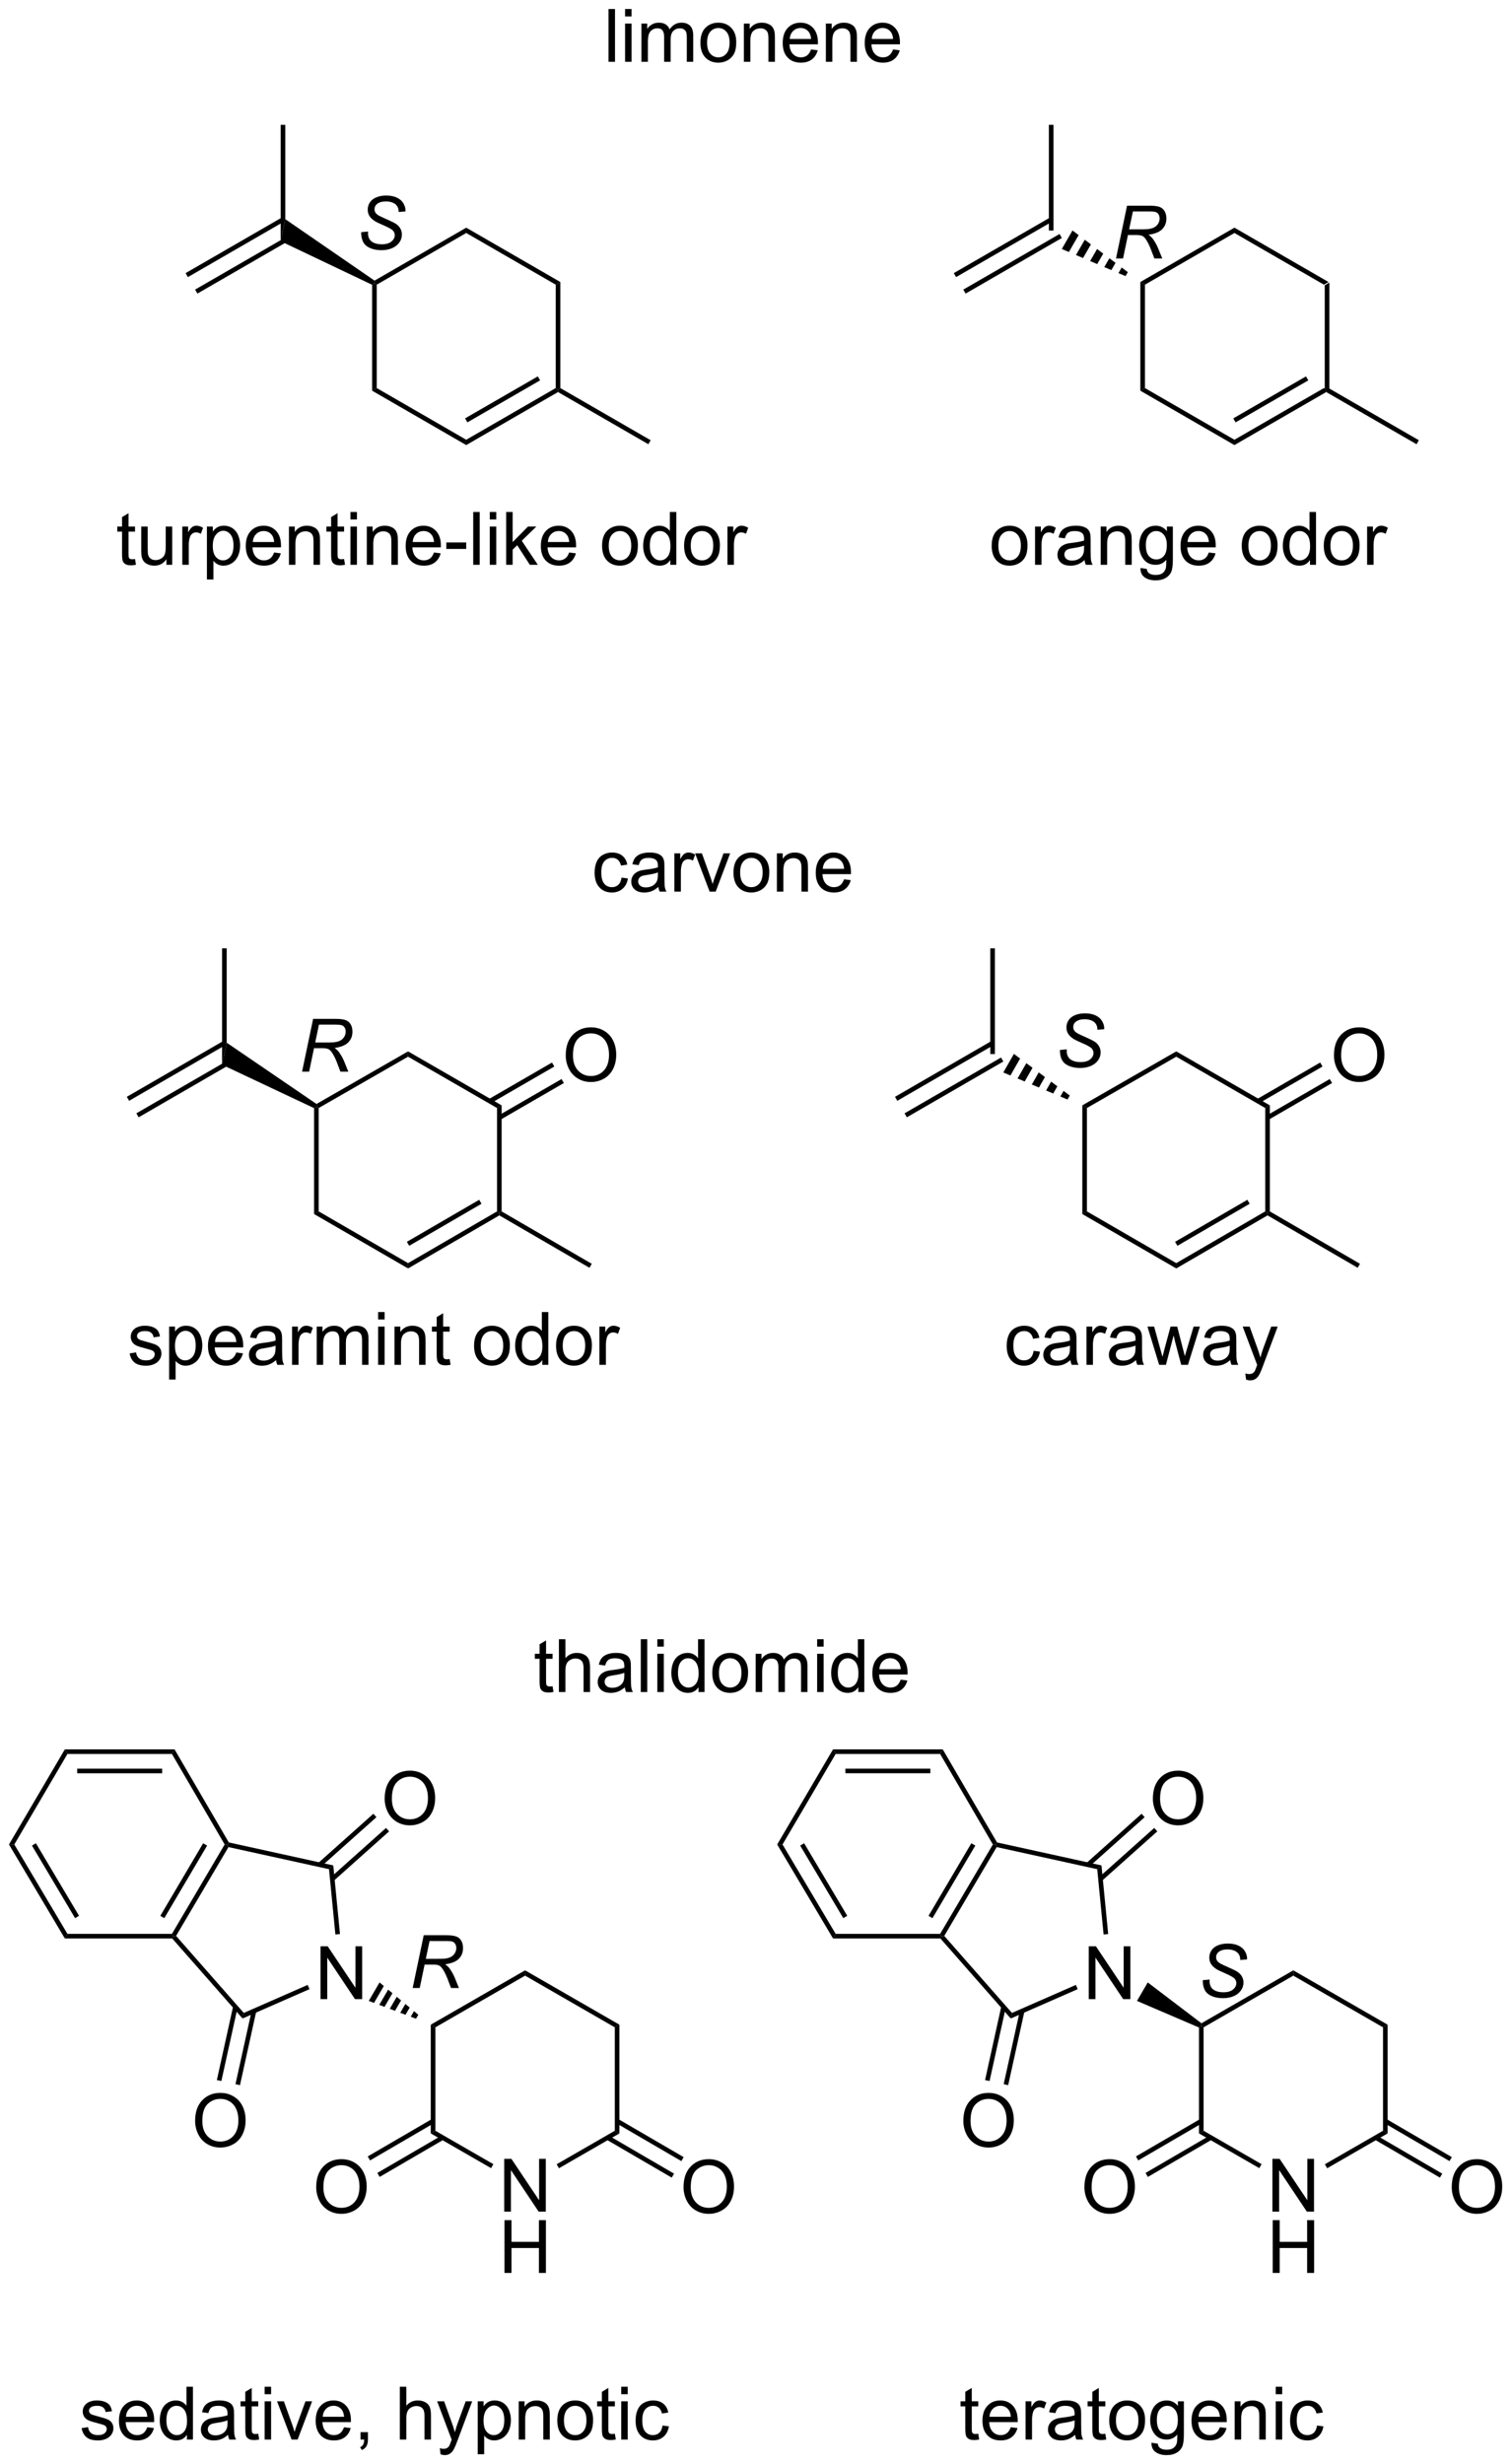 <?xml version="1.0" encoding="UTF-8"?>
<!DOCTYPE svg PUBLIC '-//W3C//DTD SVG 1.0//EN'
          'http://www.w3.org/TR/2001/REC-SVG-20010904/DTD/svg10.dtd'>
<svg stroke-dasharray="none" shape-rendering="auto" xmlns="http://www.w3.org/2000/svg" font-family="'Dialog'" text-rendering="auto" width="450" fill-opacity="1" color-interpolation="auto" color-rendering="auto" preserveAspectRatio="xMidYMid meet" font-size="12px" viewBox="0 0 450 733" fill="black" xmlns:xlink="http://www.w3.org/1999/xlink" stroke="black" image-rendering="auto" stroke-miterlimit="10" stroke-linecap="square" stroke-linejoin="miter" font-style="normal" stroke-width="1" height="733" stroke-dashoffset="0" font-weight="normal" stroke-opacity="1"
><!--Generated by the Batik Graphics2D SVG Generator--><defs id="genericDefs"
  /><g
  ><defs id="defs1"
    ><clipPath clipPathUnits="userSpaceOnUse" id="clipPath1"
      ><path d="M0.646 2.161 L169.297 2.161 L169.297 277.019 L0.646 277.019 L0.646 2.161 Z"
      /></clipPath
      ><clipPath clipPathUnits="userSpaceOnUse" id="clipPath2"
      ><path d="M52.876 135.346 L52.876 402.562 L216.839 402.562 L216.839 135.346 Z"
      /></clipPath
    ></defs
    ><g transform="scale(2.667,2.667) translate(-0.646,-2.161) matrix(1.029,0,0,1.029,-53.743,-137.056)"
    ><path d="M197.022 177.427 L196.772 177.571 L196.522 177.427 L196.522 166.215 L197.022 165.927 Z" stroke="none" clip-path="url(#clipPath2)"
    /></g
    ><g transform="matrix(2.743,0,0,2.743,-145.036,-371.246)"
    ><path d="M197.022 165.927 L196.522 166.215 L186.813 160.61 L186.813 160.032 Z" stroke="none" clip-path="url(#clipPath2)"
    /></g
    ><g transform="matrix(2.743,0,0,2.743,-145.036,-371.246)"
    ><path d="M186.813 160.032 L186.813 160.61 L177.104 166.215 L176.604 165.927 Z" stroke="none" clip-path="url(#clipPath2)"
    /></g
    ><g transform="matrix(2.743,0,0,2.743,-145.036,-371.246)"
    ><path d="M176.604 165.927 L177.104 166.215 L177.104 177.427 L176.604 177.715 Z" stroke="none" clip-path="url(#clipPath2)"
    /></g
    ><g transform="matrix(2.743,0,0,2.743,-145.036,-371.246)"
    ><path d="M176.604 177.715 L177.104 177.427 L186.813 183.032 L186.813 183.61 Z" stroke="none" clip-path="url(#clipPath2)"
    /></g
    ><g transform="matrix(2.743,0,0,2.743,-145.036,-371.246)"
    ><path d="M186.813 183.61 L186.813 183.032 L196.522 177.427 L196.772 177.571 L196.772 177.86 ZM186.938 181.148 L194.827 176.593 L194.577 176.16 L186.688 180.714 Z" stroke="none" clip-path="url(#clipPath2)"
    /></g
    ><g transform="matrix(2.743,0,0,2.743,-145.036,-371.246)"
    ><path d="M196.772 177.86 L196.772 177.571 L197.022 177.427 L206.822 183.085 L206.572 183.518 Z" stroke="none" clip-path="url(#clipPath2)"
    /></g
    ><g transform="matrix(2.743,0,0,2.743,-145.036,-371.246)"
    ><path d="M174.997 165.288 L174.228 164.961 L174.579 164.353 L175.247 164.855 ZM173.46 164.634 L172.691 164.307 L173.245 163.349 L173.912 163.851 ZM171.923 163.98 L171.155 163.653 L171.91 162.345 L172.577 162.847 ZM170.386 163.326 L169.618 163 L170.576 161.341 L171.243 161.843 ZM168.849 162.673 L168.081 162.346 L169.241 160.337 L169.908 160.839 Z" stroke="none" clip-path="url(#clipPath2)"
    /></g
    ><g transform="matrix(2.743,0,0,2.743,-145.036,-371.246)"
    ><path d="M166.804 158.934 L156.363 164.962 L156.613 165.394 L167.054 159.367 ZM167.835 160.72 L157.395 166.748 L157.645 167.181 L168.085 161.153 Z" stroke="none" clip-path="url(#clipPath2)"
    /></g
    ><g transform="matrix(2.743,0,0,2.743,-145.036,-371.246)"
    ><path d="M167.179 160.341 L166.679 160.341 L166.679 148.881 L167.179 148.881 Z" stroke="none" clip-path="url(#clipPath2)"
    /></g
    ><g transform="matrix(2.743,0,0,2.743,-145.036,-371.246)"
    ><path d="M160.473 194.52 Q160.473 193.369 161.114 192.815 Q161.65 192.354 162.418 192.354 Q163.275 192.354 163.817 192.914 Q164.361 193.474 164.361 194.463 Q164.361 195.263 164.119 195.724 Q163.88 196.182 163.421 196.437 Q162.963 196.69 162.418 196.69 Q161.549 196.69 161.01 196.132 Q160.473 195.572 160.473 194.52 ZM161.197 194.52 Q161.197 195.317 161.543 195.716 Q161.893 196.112 162.418 196.112 Q162.942 196.112 163.288 195.713 Q163.637 195.315 163.637 194.497 Q163.637 193.729 163.288 193.333 Q162.939 192.934 162.418 192.934 Q161.893 192.934 161.543 193.33 Q161.197 193.724 161.197 194.52 ZM165.178 196.596 L165.178 192.447 L165.81 192.447 L165.81 193.075 Q166.053 192.635 166.256 192.494 Q166.462 192.354 166.709 192.354 Q167.063 192.354 167.43 192.58 L167.188 193.231 Q166.93 193.08 166.672 193.08 Q166.443 193.08 166.258 193.218 Q166.076 193.356 165.998 193.604 Q165.881 193.979 165.881 194.424 L165.881 196.596 L165.178 196.596 ZM170.555 196.083 Q170.165 196.416 169.803 196.554 Q169.443 196.69 169.029 196.69 Q168.344 196.69 167.977 196.356 Q167.61 196.02 167.61 195.502 Q167.61 195.197 167.748 194.945 Q167.889 194.692 168.113 194.541 Q168.337 194.388 168.618 194.309 Q168.826 194.255 169.243 194.205 Q170.094 194.104 170.498 193.963 Q170.501 193.817 170.501 193.778 Q170.501 193.349 170.303 193.174 Q170.032 192.934 169.501 192.934 Q169.006 192.934 168.769 193.109 Q168.532 193.283 168.42 193.724 L167.732 193.63 Q167.826 193.19 168.04 192.919 Q168.256 192.645 168.662 192.5 Q169.068 192.354 169.602 192.354 Q170.133 192.354 170.464 192.479 Q170.797 192.604 170.954 192.794 Q171.11 192.981 171.172 193.27 Q171.209 193.45 171.209 193.919 L171.209 194.856 Q171.209 195.838 171.253 196.099 Q171.297 196.356 171.43 196.596 L170.696 196.596 Q170.587 196.377 170.555 196.083 ZM170.498 194.513 Q170.115 194.669 169.35 194.778 Q168.915 194.841 168.735 194.919 Q168.555 194.997 168.456 195.148 Q168.36 195.299 168.36 195.481 Q168.36 195.763 168.573 195.95 Q168.787 196.138 169.196 196.138 Q169.602 196.138 169.917 195.96 Q170.235 195.783 170.383 195.474 Q170.498 195.237 170.498 194.77 L170.498 194.513 ZM172.299 196.596 L172.299 192.447 L172.931 192.447 L172.931 193.036 Q173.387 192.354 174.252 192.354 Q174.627 192.354 174.939 192.489 Q175.255 192.622 175.411 192.841 Q175.567 193.059 175.63 193.362 Q175.668 193.557 175.668 194.044 L175.668 196.596 L174.965 196.596 L174.965 194.072 Q174.965 193.643 174.882 193.429 Q174.801 193.216 174.593 193.091 Q174.385 192.963 174.103 192.963 Q173.653 192.963 173.327 193.25 Q173.002 193.533 173.002 194.33 L173.002 196.596 L172.299 196.596 ZM176.618 196.94 L177.303 197.041 Q177.344 197.359 177.54 197.502 Q177.803 197.697 178.256 197.697 Q178.743 197.697 179.008 197.502 Q179.274 197.307 179.368 196.955 Q179.422 196.742 179.42 196.052 Q178.959 196.596 178.271 196.596 Q177.415 196.596 176.946 195.979 Q176.477 195.362 176.477 194.497 Q176.477 193.903 176.691 193.403 Q176.907 192.901 177.316 192.627 Q177.725 192.354 178.274 192.354 Q179.008 192.354 179.485 192.947 L179.485 192.447 L180.133 192.447 L180.133 196.033 Q180.133 197.002 179.935 197.406 Q179.74 197.812 179.31 198.046 Q178.883 198.281 178.258 198.281 Q177.516 198.281 177.058 197.945 Q176.602 197.612 176.618 196.94 ZM177.201 194.447 Q177.201 195.263 177.524 195.638 Q177.85 196.013 178.337 196.013 Q178.821 196.013 179.149 195.64 Q179.477 195.268 179.477 194.471 Q179.477 193.708 179.139 193.322 Q178.803 192.934 178.326 192.934 Q177.857 192.934 177.529 193.317 Q177.201 193.697 177.201 194.447 ZM184.036 195.26 L184.762 195.349 Q184.59 195.987 184.124 196.338 Q183.661 196.69 182.939 196.69 Q182.028 196.69 181.494 196.13 Q180.963 195.567 180.963 194.557 Q180.963 193.51 181.502 192.932 Q182.041 192.354 182.9 192.354 Q183.731 192.354 184.257 192.921 Q184.786 193.487 184.786 194.513 Q184.786 194.575 184.783 194.7 L181.689 194.7 Q181.728 195.385 182.075 195.75 Q182.424 196.112 182.942 196.112 Q183.33 196.112 183.603 195.908 Q183.877 195.705 184.036 195.26 ZM181.728 194.122 L184.043 194.122 Q183.997 193.599 183.778 193.338 Q183.442 192.932 182.908 192.932 Q182.424 192.932 182.093 193.257 Q181.762 193.58 181.728 194.122 ZM187.606 194.52 Q187.606 193.369 188.247 192.815 Q188.783 192.354 189.551 192.354 Q190.408 192.354 190.95 192.914 Q191.494 193.474 191.494 194.463 Q191.494 195.263 191.252 195.724 Q191.012 196.182 190.554 196.437 Q190.096 196.69 189.551 196.69 Q188.681 196.69 188.143 196.132 Q187.606 195.572 187.606 194.52 ZM188.33 194.52 Q188.33 195.317 188.676 195.716 Q189.025 196.112 189.551 196.112 Q190.075 196.112 190.421 195.713 Q190.77 195.315 190.77 194.497 Q190.77 193.729 190.421 193.333 Q190.072 192.934 189.551 192.934 Q189.025 192.934 188.676 193.33 Q188.33 193.724 188.33 194.52 ZM195.008 196.596 L195.008 196.072 Q194.615 196.69 193.85 196.69 Q193.352 196.69 192.935 196.416 Q192.521 196.143 192.292 195.653 Q192.063 195.161 192.063 194.526 Q192.063 193.903 192.269 193.398 Q192.477 192.893 192.891 192.625 Q193.305 192.354 193.818 192.354 Q194.193 192.354 194.485 192.513 Q194.779 192.669 194.962 192.924 L194.962 190.869 L195.662 190.869 L195.662 196.596 L195.008 196.596 ZM192.787 194.526 Q192.787 195.322 193.123 195.718 Q193.459 196.112 193.915 196.112 Q194.376 196.112 194.698 195.734 Q195.021 195.356 195.021 194.583 Q195.021 193.731 194.693 193.333 Q194.365 192.934 193.883 192.934 Q193.415 192.934 193.1 193.317 Q192.787 193.7 192.787 194.526 ZM196.505 194.52 Q196.505 193.369 197.145 192.815 Q197.681 192.354 198.45 192.354 Q199.306 192.354 199.848 192.914 Q200.393 193.474 200.393 194.463 Q200.393 195.263 200.15 195.724 Q199.911 196.182 199.452 196.437 Q198.994 196.69 198.45 196.69 Q197.58 196.69 197.041 196.132 Q196.505 195.572 196.505 194.52 ZM197.228 194.52 Q197.228 195.317 197.575 195.716 Q197.924 196.112 198.45 196.112 Q198.973 196.112 199.32 195.713 Q199.668 195.315 199.668 194.497 Q199.668 193.729 199.32 193.333 Q198.971 192.934 198.45 192.934 Q197.924 192.934 197.575 193.33 Q197.228 193.724 197.228 194.52 ZM201.209 196.596 L201.209 192.447 L201.842 192.447 L201.842 193.075 Q202.084 192.635 202.287 192.494 Q202.493 192.354 202.74 192.354 Q203.094 192.354 203.462 192.58 L203.219 193.231 Q202.962 193.08 202.704 193.08 Q202.475 193.08 202.29 193.218 Q202.107 193.356 202.029 193.604 Q201.912 193.979 201.912 194.424 L201.912 196.596 L201.209 196.596 Z" stroke="none" clip-path="url(#clipPath2)"
    /></g
    ><g transform="matrix(2.743,0,0,2.743,-145.036,-371.246)"
    ><path d="M113.672 177.427 L113.422 177.571 L113.172 177.427 L113.172 166.215 L113.672 165.927 Z" stroke="none" clip-path="url(#clipPath2)"
    /></g
    ><g transform="matrix(2.743,0,0,2.743,-145.036,-371.246)"
    ><path d="M113.672 165.927 L113.172 166.215 L103.462 160.61 L103.462 160.032 Z" stroke="none" clip-path="url(#clipPath2)"
    /></g
    ><g transform="matrix(2.743,0,0,2.743,-145.036,-371.246)"
    ><path d="M103.462 160.032 L103.462 160.61 L93.753 166.215 L93.503 166.071 L93.514 165.776 Z" stroke="none" clip-path="url(#clipPath2)"
    /></g
    ><g transform="matrix(2.743,0,0,2.743,-145.036,-371.246)"
    ><path d="M93.253 166.228 L93.503 166.071 L93.753 166.215 L93.753 177.427 L93.253 177.715 Z" stroke="none" clip-path="url(#clipPath2)"
    /></g
    ><g transform="matrix(2.743,0,0,2.743,-145.036,-371.246)"
    ><path d="M93.253 177.715 L93.753 177.427 L103.462 183.032 L103.462 183.61 Z" stroke="none" clip-path="url(#clipPath2)"
    /></g
    ><g transform="matrix(2.743,0,0,2.743,-145.036,-371.246)"
    ><path d="M103.462 183.61 L103.462 183.032 L113.172 177.427 L113.422 177.571 L113.422 177.86 ZM103.587 181.148 L111.477 176.593 L111.227 176.16 L103.337 180.714 Z" stroke="none" clip-path="url(#clipPath2)"
    /></g
    ><g transform="matrix(2.743,0,0,2.743,-145.036,-371.246)"
    ><path d="M113.422 177.86 L113.422 177.571 L113.672 177.427 L123.472 183.085 L123.222 183.518 Z" stroke="none" clip-path="url(#clipPath2)"
    /></g
    ><g transform="matrix(2.743,0,0,2.743,-145.036,-371.246)"
    ><path d="M93.514 165.776 L93.503 166.071 L93.253 166.228 L83.328 161.503 L83.828 159.109 Z" stroke="none" clip-path="url(#clipPath2)"
    /></g
    ><g transform="matrix(2.743,0,0,2.743,-145.036,-371.246)"
    ><path d="M83.453 158.934 L73.013 164.962 L73.263 165.394 L83.703 159.367 ZM84.485 160.72 L74.044 166.748 L74.294 167.181 L84.735 161.153 Z" stroke="none" clip-path="url(#clipPath2)"
    /></g
    ><g transform="matrix(2.743,0,0,2.743,-145.036,-371.246)"
    ><path d="M83.828 159.109 L83.328 161.503 L83.328 148.881 L83.828 148.881 Z" stroke="none" clip-path="url(#clipPath2)"
    /></g
    ><g transform="matrix(2.743,0,0,2.743,-145.036,-371.246)"
    ><path d="M67.525 195.966 L67.626 196.588 Q67.329 196.651 67.095 196.651 Q66.712 196.651 66.501 196.531 Q66.29 196.408 66.204 196.21 Q66.118 196.013 66.118 195.38 L66.118 192.994 L65.603 192.994 L65.603 192.447 L66.118 192.447 L66.118 191.419 L66.819 190.997 L66.819 192.447 L67.525 192.447 L67.525 192.994 L66.819 192.994 L66.819 195.419 Q66.819 195.721 66.855 195.807 Q66.892 195.893 66.975 195.945 Q67.061 195.994 67.217 195.994 Q67.334 195.994 67.525 195.966 ZM70.932 196.596 L70.932 195.987 Q70.448 196.69 69.614 196.69 Q69.247 196.69 68.929 196.549 Q68.612 196.408 68.456 196.195 Q68.302 195.981 68.239 195.674 Q68.198 195.466 68.198 195.018 L68.198 192.447 L68.901 192.447 L68.901 194.747 Q68.901 195.299 68.942 195.489 Q69.01 195.768 69.224 195.927 Q69.44 196.083 69.755 196.083 Q70.073 196.083 70.349 195.921 Q70.627 195.76 70.742 195.481 Q70.856 195.2 70.856 194.669 L70.856 192.447 L71.56 192.447 L71.56 196.596 L70.932 196.596 ZM72.655 196.596 L72.655 192.447 L73.287 192.447 L73.287 193.075 Q73.53 192.635 73.733 192.494 Q73.939 192.354 74.186 192.354 Q74.54 192.354 74.907 192.58 L74.665 193.231 Q74.407 193.08 74.15 193.08 Q73.92 193.08 73.735 193.218 Q73.553 193.356 73.475 193.604 Q73.358 193.979 73.358 194.424 L73.358 196.596 L72.655 196.596 ZM75.326 198.187 L75.326 192.447 L75.967 192.447 L75.967 192.987 Q76.194 192.669 76.478 192.513 Q76.764 192.354 77.17 192.354 Q77.701 192.354 78.108 192.627 Q78.514 192.901 78.72 193.398 Q78.928 193.895 78.928 194.489 Q78.928 195.127 78.699 195.638 Q78.47 196.145 78.035 196.419 Q77.6 196.69 77.118 196.69 Q76.767 196.69 76.488 196.541 Q76.209 196.393 76.03 196.166 L76.03 198.187 L75.326 198.187 ZM75.962 194.544 Q75.962 195.346 76.285 195.729 Q76.61 196.112 77.071 196.112 Q77.54 196.112 77.873 195.716 Q78.209 195.317 78.209 194.487 Q78.209 193.692 77.881 193.299 Q77.556 192.903 77.103 192.903 Q76.655 192.903 76.308 193.325 Q75.962 193.744 75.962 194.544 ZM82.614 195.26 L83.341 195.349 Q83.169 195.987 82.703 196.338 Q82.239 196.69 81.518 196.69 Q80.606 196.69 80.073 196.13 Q79.541 195.567 79.541 194.557 Q79.541 193.51 80.081 192.932 Q80.62 192.354 81.479 192.354 Q82.31 192.354 82.836 192.921 Q83.364 193.487 83.364 194.513 Q83.364 194.575 83.362 194.7 L80.268 194.7 Q80.307 195.385 80.653 195.75 Q81.002 196.112 81.521 196.112 Q81.909 196.112 82.182 195.908 Q82.456 195.705 82.614 195.26 ZM80.307 194.122 L82.622 194.122 Q82.575 193.599 82.356 193.338 Q82.021 192.932 81.487 192.932 Q81.002 192.932 80.672 193.257 Q80.341 193.58 80.307 194.122 ZM84.225 196.596 L84.225 192.447 L84.858 192.447 L84.858 193.036 Q85.314 192.354 86.178 192.354 Q86.553 192.354 86.866 192.489 Q87.181 192.622 87.337 192.841 Q87.493 193.059 87.556 193.362 Q87.595 193.557 87.595 194.044 L87.595 196.596 L86.892 196.596 L86.892 194.072 Q86.892 193.643 86.808 193.429 Q86.728 193.216 86.519 193.091 Q86.311 192.963 86.03 192.963 Q85.579 192.963 85.254 193.25 Q84.928 193.533 84.928 194.33 L84.928 196.596 L84.225 196.596 ZM90.208 195.966 L90.31 196.588 Q90.013 196.651 89.778 196.651 Q89.396 196.651 89.185 196.531 Q88.974 196.408 88.888 196.21 Q88.802 196.013 88.802 195.38 L88.802 192.994 L88.286 192.994 L88.286 192.447 L88.802 192.447 L88.802 191.419 L89.502 190.997 L89.502 192.447 L90.208 192.447 L90.208 192.994 L89.502 192.994 L89.502 195.419 Q89.502 195.721 89.539 195.807 Q89.575 195.893 89.659 195.945 Q89.745 195.994 89.901 195.994 Q90.018 195.994 90.208 195.966 ZM90.9 191.677 L90.9 190.869 L91.603 190.869 L91.603 191.677 L90.9 191.677 ZM90.9 196.596 L90.9 192.447 L91.603 192.447 L91.603 196.596 L90.9 196.596 ZM92.674 196.596 L92.674 192.447 L93.307 192.447 L93.307 193.036 Q93.763 192.354 94.627 192.354 Q95.002 192.354 95.315 192.489 Q95.63 192.622 95.786 192.841 Q95.942 193.059 96.005 193.362 Q96.044 193.557 96.044 194.044 L96.044 196.596 L95.341 196.596 L95.341 194.072 Q95.341 193.643 95.257 193.429 Q95.177 193.216 94.969 193.091 Q94.76 192.963 94.479 192.963 Q94.028 192.963 93.703 193.25 Q93.377 193.533 93.377 194.33 L93.377 196.596 L92.674 196.596 ZM99.962 195.26 L100.689 195.349 Q100.517 195.987 100.05 196.338 Q99.587 196.69 98.866 196.69 Q97.954 196.69 97.42 196.13 Q96.889 195.567 96.889 194.557 Q96.889 193.51 97.428 192.932 Q97.967 192.354 98.826 192.354 Q99.657 192.354 100.183 192.921 Q100.712 193.487 100.712 194.513 Q100.712 194.575 100.709 194.7 L97.616 194.7 Q97.655 195.385 98.001 195.75 Q98.35 196.112 98.868 196.112 Q99.256 196.112 99.53 195.908 Q99.803 195.705 99.962 195.26 ZM97.655 194.122 L99.97 194.122 Q99.923 193.599 99.704 193.338 Q99.368 192.932 98.834 192.932 Q98.35 192.932 98.019 193.257 Q97.689 193.58 97.655 194.122 ZM101.299 194.877 L101.299 194.169 L103.458 194.169 L103.458 194.877 L101.299 194.877 ZM104.221 196.596 L104.221 190.869 L104.924 190.869 L104.924 196.596 L104.221 196.596 ZM106.017 191.677 L106.017 190.869 L106.72 190.869 L106.72 191.677 L106.017 191.677 ZM106.017 196.596 L106.017 192.447 L106.72 192.447 L106.72 196.596 L106.017 196.596 ZM107.794 196.596 L107.794 190.869 L108.497 190.869 L108.497 194.135 L110.161 192.447 L111.073 192.447 L109.487 193.987 L111.231 196.596 L110.364 196.596 L108.995 194.474 L108.497 194.95 L108.497 196.596 L107.794 196.596 ZM114.63 195.26 L115.356 195.349 Q115.185 195.987 114.719 196.338 Q114.255 196.69 113.534 196.69 Q112.622 196.69 112.088 196.13 Q111.557 195.567 111.557 194.557 Q111.557 193.51 112.096 192.932 Q112.635 192.354 113.495 192.354 Q114.325 192.354 114.851 192.921 Q115.38 193.487 115.38 194.513 Q115.38 194.575 115.377 194.7 L112.284 194.7 Q112.323 195.385 112.669 195.75 Q113.018 196.112 113.536 196.112 Q113.924 196.112 114.198 195.908 Q114.471 195.705 114.63 195.26 ZM112.323 194.122 L114.638 194.122 Q114.591 193.599 114.372 193.338 Q114.036 192.932 113.502 192.932 Q113.018 192.932 112.687 193.257 Q112.356 193.58 112.323 194.122 ZM118.2 194.52 Q118.2 193.369 118.841 192.815 Q119.377 192.354 120.146 192.354 Q121.002 192.354 121.544 192.914 Q122.088 193.474 122.088 194.463 Q122.088 195.263 121.846 195.724 Q121.606 196.182 121.148 196.437 Q120.69 196.69 120.146 196.69 Q119.276 196.69 118.737 196.132 Q118.2 195.572 118.2 194.52 ZM118.924 194.52 Q118.924 195.317 119.271 195.716 Q119.62 196.112 120.146 196.112 Q120.669 196.112 121.015 195.713 Q121.364 195.315 121.364 194.497 Q121.364 193.729 121.015 193.333 Q120.666 192.934 120.146 192.934 Q119.62 192.934 119.271 193.33 Q118.924 193.724 118.924 194.52 ZM125.603 196.596 L125.603 196.072 Q125.209 196.69 124.444 196.69 Q123.946 196.69 123.53 196.416 Q123.116 196.143 122.886 195.653 Q122.657 195.161 122.657 194.526 Q122.657 193.903 122.863 193.398 Q123.071 192.893 123.485 192.625 Q123.9 192.354 124.412 192.354 Q124.787 192.354 125.079 192.513 Q125.373 192.669 125.556 192.924 L125.556 190.869 L126.256 190.869 L126.256 196.596 L125.603 196.596 ZM123.381 194.526 Q123.381 195.322 123.717 195.718 Q124.053 196.112 124.509 196.112 Q124.97 196.112 125.293 195.734 Q125.616 195.356 125.616 194.583 Q125.616 193.731 125.287 193.333 Q124.959 192.934 124.478 192.934 Q124.009 192.934 123.694 193.317 Q123.381 193.7 123.381 194.526 ZM127.099 194.52 Q127.099 193.369 127.739 192.815 Q128.276 192.354 129.044 192.354 Q129.901 192.354 130.442 192.914 Q130.987 193.474 130.987 194.463 Q130.987 195.263 130.744 195.724 Q130.505 196.182 130.047 196.437 Q129.588 196.69 129.044 196.69 Q128.174 196.69 127.635 196.132 Q127.099 195.572 127.099 194.52 ZM127.823 194.52 Q127.823 195.317 128.169 195.716 Q128.518 196.112 129.044 196.112 Q129.567 196.112 129.914 195.713 Q130.263 195.315 130.263 194.497 Q130.263 193.729 129.914 193.333 Q129.565 192.934 129.044 192.934 Q128.518 192.934 128.169 193.33 Q127.823 193.724 127.823 194.52 ZM131.803 196.596 L131.803 192.447 L132.436 192.447 L132.436 193.075 Q132.678 192.635 132.881 192.494 Q133.087 192.354 133.334 192.354 Q133.689 192.354 134.056 192.58 L133.814 193.231 Q133.556 193.08 133.298 193.08 Q133.069 193.08 132.884 193.218 Q132.702 193.356 132.623 193.604 Q132.506 193.979 132.506 194.424 L132.506 196.596 L131.803 196.596 Z" stroke="none" clip-path="url(#clipPath2)"
    /></g
    ><g transform="matrix(2.743,0,0,2.743,-145.036,-371.246)"
    ><path d="M118.901 142.045 L118.901 136.319 L119.604 136.319 L119.604 142.045 L118.901 142.045 ZM120.697 137.126 L120.697 136.319 L121.4 136.319 L121.4 137.126 L120.697 137.126 ZM120.697 142.045 L120.697 137.897 L121.4 137.897 L121.4 142.045 L120.697 142.045 ZM122.471 142.045 L122.471 137.897 L123.099 137.897 L123.099 138.477 Q123.294 138.173 123.617 137.988 Q123.943 137.803 124.357 137.803 Q124.818 137.803 125.112 137.996 Q125.409 138.186 125.528 138.53 Q126.021 137.803 126.81 137.803 Q127.427 137.803 127.758 138.144 Q128.091 138.485 128.091 139.196 L128.091 142.045 L127.393 142.045 L127.393 139.43 Q127.393 139.009 127.323 138.824 Q127.255 138.639 127.075 138.527 Q126.896 138.412 126.653 138.412 Q126.216 138.412 125.927 138.704 Q125.638 138.993 125.638 139.634 L125.638 142.045 L124.935 142.045 L124.935 139.35 Q124.935 138.881 124.763 138.647 Q124.591 138.412 124.2 138.412 Q123.903 138.412 123.651 138.569 Q123.401 138.725 123.286 139.027 Q123.174 139.326 123.174 139.892 L123.174 142.045 L122.471 142.045 ZM128.872 139.97 Q128.872 138.819 129.513 138.264 Q130.049 137.803 130.818 137.803 Q131.674 137.803 132.216 138.363 Q132.76 138.923 132.76 139.912 Q132.76 140.712 132.518 141.173 Q132.279 141.631 131.82 141.886 Q131.362 142.139 130.818 142.139 Q129.948 142.139 129.409 141.582 Q128.872 141.022 128.872 139.97 ZM129.596 139.97 Q129.596 140.767 129.943 141.165 Q130.292 141.561 130.818 141.561 Q131.341 141.561 131.687 141.162 Q132.036 140.764 132.036 139.946 Q132.036 139.178 131.687 138.782 Q131.338 138.384 130.818 138.384 Q130.292 138.384 129.943 138.78 Q129.596 139.173 129.596 139.97 ZM133.584 142.045 L133.584 137.897 L134.217 137.897 L134.217 138.485 Q134.673 137.803 135.538 137.803 Q135.913 137.803 136.225 137.938 Q136.54 138.071 136.696 138.29 Q136.853 138.509 136.915 138.811 Q136.954 139.006 136.954 139.493 L136.954 142.045 L136.251 142.045 L136.251 139.522 Q136.251 139.092 136.168 138.878 Q136.087 138.665 135.879 138.54 Q135.671 138.412 135.389 138.412 Q134.939 138.412 134.613 138.699 Q134.288 138.983 134.288 139.78 L134.288 142.045 L133.584 142.045 ZM140.872 140.709 L141.599 140.798 Q141.427 141.436 140.961 141.787 Q140.497 142.139 139.776 142.139 Q138.864 142.139 138.331 141.579 Q137.799 141.017 137.799 140.006 Q137.799 138.959 138.338 138.381 Q138.877 137.803 139.737 137.803 Q140.568 137.803 141.094 138.371 Q141.622 138.936 141.622 139.962 Q141.622 140.024 141.62 140.149 L138.526 140.149 Q138.565 140.834 138.911 141.199 Q139.26 141.561 139.779 141.561 Q140.167 141.561 140.44 141.358 Q140.713 141.155 140.872 140.709 ZM138.565 139.571 L140.88 139.571 Q140.833 139.048 140.614 138.787 Q140.279 138.381 139.745 138.381 Q139.26 138.381 138.93 138.707 Q138.599 139.03 138.565 139.571 ZM142.483 142.045 L142.483 137.897 L143.116 137.897 L143.116 138.485 Q143.571 137.803 144.436 137.803 Q144.811 137.803 145.124 137.938 Q145.439 138.071 145.595 138.29 Q145.751 138.509 145.814 138.811 Q145.853 139.006 145.853 139.493 L145.853 142.045 L145.15 142.045 L145.15 139.522 Q145.15 139.092 145.066 138.878 Q144.986 138.665 144.777 138.54 Q144.569 138.412 144.288 138.412 Q143.837 138.412 143.512 138.699 Q143.186 138.983 143.186 139.78 L143.186 142.045 L142.483 142.045 ZM149.771 140.709 L150.497 140.798 Q150.325 141.436 149.859 141.787 Q149.396 142.139 148.674 142.139 Q147.763 142.139 147.229 141.579 Q146.698 141.017 146.698 140.006 Q146.698 138.959 147.237 138.381 Q147.776 137.803 148.635 137.803 Q149.466 137.803 149.992 138.371 Q150.521 138.936 150.521 139.962 Q150.521 140.024 150.518 140.149 L147.424 140.149 Q147.463 140.834 147.81 141.199 Q148.159 141.561 148.677 141.561 Q149.065 141.561 149.338 141.358 Q149.612 141.155 149.771 140.709 ZM147.463 139.571 L149.779 139.571 Q149.732 139.048 149.513 138.787 Q149.177 138.381 148.643 138.381 Q148.159 138.381 147.828 138.707 Q147.497 139.03 147.463 139.571 Z" stroke="none" clip-path="url(#clipPath2)"
    /></g
    ><g transform="matrix(2.743,0,0,2.743,-145.036,-371.246)"
    ><path d="M86.954 255.516 L87.204 255.359 L87.454 255.503 L87.454 266.714 L86.954 267.003 Z" stroke="none" clip-path="url(#clipPath2)"
    /></g
    ><g transform="matrix(2.743,0,0,2.743,-145.036,-371.246)"
    ><path d="M86.954 267.003 L87.454 266.714 L97.15 272.323 L97.151 272.901 Z" stroke="none" clip-path="url(#clipPath2)"
    /></g
    ><g transform="matrix(2.743,0,0,2.743,-145.036,-371.246)"
    ><path d="M97.151 272.901 L97.15 272.323 L106.803 266.715 L107.053 266.859 L107.053 267.148 ZM97.274 270.445 L105.117 265.888 L104.866 265.456 L97.023 270.013 Z" stroke="none" clip-path="url(#clipPath2)"
    /></g
    ><g transform="matrix(2.743,0,0,2.743,-145.036,-371.246)"
    ><path d="M107.303 266.715 L107.053 266.859 L106.803 266.715 L106.803 255.503 L107.303 255.214 Z" stroke="none" clip-path="url(#clipPath2)"
    /></g
    ><g transform="matrix(2.743,0,0,2.743,-145.036,-371.246)"
    ><path d="M107.303 255.214 L106.803 255.503 L97.15 249.938 L97.151 249.361 Z" stroke="none" clip-path="url(#clipPath2)"
    /></g
    ><g transform="matrix(2.743,0,0,2.743,-145.036,-371.246)"
    ><path d="M87.454 255.503 L87.204 255.359 L87.215 255.064 L97.151 249.361 L97.15 249.938 Z" stroke="none" clip-path="url(#clipPath2)"
    /></g
    ><g transform="matrix(2.743,0,0,2.743,-145.036,-371.246)"
    ><path d="M76.971 238.187 L77.471 238.187 L77.471 248.42 L76.971 250.81 Z" stroke="none" clip-path="url(#clipPath2)"
    /></g
    ><g transform="matrix(2.743,0,0,2.743,-145.036,-371.246)"
    ><path d="M87.215 255.064 L87.204 255.359 L86.954 255.516 L76.971 250.81 L77.471 248.42 Z" stroke="none" clip-path="url(#clipPath2)"
    /></g
    ><g transform="matrix(2.743,0,0,2.743,-145.036,-371.246)"
    ><path d="M114.259 249.795 Q114.259 248.368 115.025 247.563 Q115.791 246.756 117.001 246.756 Q117.793 246.756 118.429 247.136 Q119.067 247.513 119.4 248.19 Q119.736 248.868 119.736 249.727 Q119.736 250.599 119.384 251.287 Q119.033 251.974 118.387 252.328 Q117.744 252.683 116.996 252.683 Q116.189 252.683 115.551 252.292 Q114.916 251.899 114.587 251.224 Q114.259 250.547 114.259 249.795 ZM115.041 249.805 Q115.041 250.841 115.595 251.438 Q116.153 252.032 116.994 252.032 Q117.848 252.032 118.4 251.43 Q118.955 250.828 118.955 249.724 Q118.955 249.024 118.718 248.503 Q118.481 247.982 118.025 247.696 Q117.572 247.407 117.004 247.407 Q116.199 247.407 115.619 247.961 Q115.041 248.513 115.041 249.805 Z" stroke="none" clip-path="url(#clipPath2)"
    /></g
    ><g transform="matrix(2.743,0,0,2.743,-145.036,-371.246)"
    ><path d="M107.178 256.769 L114.053 252.794 L113.803 252.361 L106.928 256.336 ZM106.144 254.979 L113.018 251.004 L112.768 250.571 L105.894 254.546 Z" stroke="none" clip-path="url(#clipPath2)"
    /></g
    ><g transform="matrix(2.743,0,0,2.743,-145.036,-371.246)"
    ><path d="M107.053 267.148 L107.053 266.859 L107.303 266.715 L117.081 272.396 L116.83 272.828 Z" stroke="none" clip-path="url(#clipPath2)"
    /></g
    ><g transform="matrix(2.743,0,0,2.743,-145.036,-371.246)"
    ><path d="M77.095 248.239 L66.635 254.288 L66.885 254.721 L77.346 248.672 ZM78.134 250.027 L67.67 256.078 L67.92 256.511 L78.384 250.459 Z" stroke="none" clip-path="url(#clipPath2)"
    /></g
    ><g transform="matrix(2.743,0,0,2.743,-145.036,-371.246)"
    ><path d="M170.308 255.214 L170.808 255.503 L170.808 266.714 L170.308 267.003 Z" stroke="none" clip-path="url(#clipPath2)"
    /></g
    ><g transform="matrix(2.743,0,0,2.743,-145.036,-371.246)"
    ><path d="M170.308 267.003 L170.808 266.714 L180.501 272.323 L180.501 272.901 Z" stroke="none" clip-path="url(#clipPath2)"
    /></g
    ><g transform="matrix(2.743,0,0,2.743,-145.036,-371.246)"
    ><path d="M180.501 272.901 L180.501 272.323 L190.154 266.715 L190.404 266.859 L190.404 267.148 ZM180.625 270.445 L188.468 265.888 L188.217 265.456 L180.373 270.013 Z" stroke="none" clip-path="url(#clipPath2)"
    /></g
    ><g transform="matrix(2.743,0,0,2.743,-145.036,-371.246)"
    ><path d="M190.654 266.715 L190.404 266.859 L190.154 266.715 L190.154 255.503 L190.654 255.214 Z" stroke="none" clip-path="url(#clipPath2)"
    /></g
    ><g transform="matrix(2.743,0,0,2.743,-145.036,-371.246)"
    ><path d="M190.654 255.214 L190.154 255.503 L180.501 249.938 L180.501 249.361 Z" stroke="none" clip-path="url(#clipPath2)"
    /></g
    ><g transform="matrix(2.743,0,0,2.743,-145.036,-371.246)"
    ><path d="M170.808 255.503 L170.308 255.214 L180.501 249.361 L180.501 249.938 Z" stroke="none" clip-path="url(#clipPath2)"
    /></g
    ><g transform="matrix(2.743,0,0,2.743,-145.036,-371.246)"
    ><path d="M160.324 238.187 L160.824 238.187 L160.824 249.649 L160.324 249.649 Z" stroke="none" clip-path="url(#clipPath2)"
    /></g
    ><g transform="matrix(2.743,0,0,2.743,-145.036,-371.246)"
    ><path d="M168.698 254.583 L167.924 254.257 L168.273 253.647 L168.946 254.149 ZM167.15 253.931 L166.376 253.605 L166.926 252.644 L167.599 253.146 ZM165.603 253.279 L164.829 252.953 L165.579 251.641 L166.253 252.143 ZM164.055 252.627 L163.282 252.301 L164.233 250.638 L164.906 251.14 ZM162.508 251.975 L161.734 251.649 L162.886 249.635 L163.559 250.137 Z" stroke="none" clip-path="url(#clipPath2)"
    /></g
    ><g transform="matrix(2.743,0,0,2.743,-145.036,-371.246)"
    ><path d="M197.61 249.795 Q197.61 248.368 198.375 247.563 Q199.141 246.756 200.352 246.756 Q201.144 246.756 201.779 247.136 Q202.417 247.513 202.75 248.19 Q203.086 248.868 203.086 249.727 Q203.086 250.599 202.735 251.287 Q202.383 251.974 201.737 252.328 Q201.094 252.683 200.347 252.683 Q199.539 252.683 198.901 252.292 Q198.266 251.899 197.938 251.224 Q197.61 250.547 197.61 249.795 ZM198.391 249.805 Q198.391 250.841 198.946 251.438 Q199.503 252.032 200.344 252.032 Q201.198 252.032 201.75 251.43 Q202.305 250.828 202.305 249.724 Q202.305 249.024 202.068 248.503 Q201.831 247.982 201.375 247.696 Q200.922 247.407 200.355 247.407 Q199.55 247.407 198.969 247.961 Q198.391 248.513 198.391 249.805 Z" stroke="none" clip-path="url(#clipPath2)"
    /></g
    ><g transform="matrix(2.743,0,0,2.743,-145.036,-371.246)"
    ><path d="M190.529 256.769 L197.404 252.794 L197.153 252.361 L190.278 256.336 ZM189.495 254.979 L196.369 251.004 L196.118 250.571 L189.244 254.546 Z" stroke="none" clip-path="url(#clipPath2)"
    /></g
    ><g transform="matrix(2.743,0,0,2.743,-145.036,-371.246)"
    ><path d="M190.404 267.148 L190.404 266.859 L190.654 266.715 L200.435 272.396 L200.184 272.828 Z" stroke="none" clip-path="url(#clipPath2)"
    /></g
    ><g transform="matrix(2.743,0,0,2.743,-145.036,-371.246)"
    ><path d="M160.449 248.238 L149.985 254.288 L150.235 254.72 L160.699 248.671 ZM161.488 250.027 L151.02 256.078 L151.27 256.511 L161.738 250.46 Z" stroke="none" clip-path="url(#clipPath2)"
    /></g
    ><g transform="matrix(2.743,0,0,2.743,-145.036,-371.246)"
    ><path d="M107.582 375.184 L107.582 369.458 L108.361 369.458 L111.369 373.952 L111.369 369.458 L112.095 369.458 L112.095 375.184 L111.317 375.184 L108.309 370.684 L108.309 375.184 L107.582 375.184 Z" stroke="none" clip-path="url(#clipPath2)"
    /></g
    ><g transform="matrix(2.743,0,0,2.743,-145.036,-371.246)"
    ><path d="M107.613 381.834 L107.613 376.108 L108.371 376.108 L108.371 378.459 L111.348 378.459 L111.348 376.108 L112.106 376.108 L112.106 381.834 L111.348 381.834 L111.348 379.134 L108.371 379.134 L108.371 381.834 L107.613 381.834 Z" stroke="none" clip-path="url(#clipPath2)"
    /></g
    ><g transform="matrix(2.743,0,0,2.743,-145.036,-371.246)"
    ><path d="M120.082 366.704 L119.582 366.415 L119.582 355.201 L120.082 354.912 Z" stroke="none" clip-path="url(#clipPath2)"
    /></g
    ><g transform="matrix(2.743,0,0,2.743,-145.036,-371.246)"
    ><path d="M120.082 354.912 L119.582 355.201 L109.848 349.595 L109.848 349.018 Z" stroke="none" clip-path="url(#clipPath2)"
    /></g
    ><g transform="matrix(2.743,0,0,2.743,-145.036,-371.246)"
    ><path d="M109.848 349.018 L109.848 349.595 L100.114 355.201 L99.614 354.912 Z" stroke="none" clip-path="url(#clipPath2)"
    /></g
    ><g transform="matrix(2.743,0,0,2.743,-145.036,-371.246)"
    ><path d="M99.614 354.912 L100.114 355.201 L100.114 366.415 L99.614 366.704 Z" stroke="none" clip-path="url(#clipPath2)"
    /></g
    ><g transform="matrix(2.743,0,0,2.743,-145.036,-371.246)"
    ><path d="M99.614 366.704 L100.114 366.415 L106.407 370.039 L106.157 370.472 Z" stroke="none" clip-path="url(#clipPath2)"
    /></g
    ><g transform="matrix(2.743,0,0,2.743,-145.036,-371.246)"
    ><path d="M119.582 366.415 L120.082 366.704 L113.523 370.481 L113.273 370.048 Z" stroke="none" clip-path="url(#clipPath2)"
    /></g
    ><g transform="matrix(2.743,0,0,2.743,-145.036,-371.246)"
    ><path d="M87.184 372.536 Q87.184 371.109 87.95 370.304 Q88.715 369.497 89.926 369.497 Q90.718 369.497 91.353 369.877 Q91.991 370.255 92.325 370.932 Q92.661 371.609 92.661 372.468 Q92.661 373.341 92.309 374.028 Q91.957 374.716 91.312 375.07 Q90.668 375.424 89.921 375.424 Q89.114 375.424 88.476 375.033 Q87.84 374.64 87.512 373.966 Q87.184 373.288 87.184 372.536 ZM87.965 372.546 Q87.965 373.583 88.52 374.179 Q89.077 374.773 89.918 374.773 Q90.773 374.773 91.325 374.171 Q91.879 373.57 91.879 372.466 Q91.879 371.765 91.642 371.244 Q91.405 370.723 90.95 370.437 Q90.496 370.148 89.929 370.148 Q89.124 370.148 88.543 370.702 Q87.965 371.255 87.965 372.546 Z" stroke="none" clip-path="url(#clipPath2)"
    /></g
    ><g transform="matrix(2.743,0,0,2.743,-145.036,-371.246)"
    ><path d="M99.738 365.145 L92.774 369.2 L93.026 369.633 L99.99 365.577 ZM100.773 366.939 L93.817 370.99 L94.068 371.422 L101.025 367.371 Z" stroke="none" clip-path="url(#clipPath2)"
    /></g
    ><g transform="matrix(2.743,0,0,2.743,-145.036,-371.246)"
    ><path d="M127.041 372.536 Q127.041 371.109 127.806 370.304 Q128.572 369.497 129.783 369.497 Q130.575 369.497 131.21 369.877 Q131.848 370.255 132.181 370.932 Q132.517 371.609 132.517 372.468 Q132.517 373.341 132.166 374.028 Q131.814 374.716 131.168 375.07 Q130.525 375.424 129.778 375.424 Q128.97 375.424 128.333 375.033 Q127.697 374.64 127.369 373.966 Q127.041 373.288 127.041 372.536 ZM127.822 372.546 Q127.822 373.583 128.377 374.179 Q128.934 374.773 129.775 374.773 Q130.629 374.773 131.181 374.171 Q131.736 373.57 131.736 372.466 Q131.736 371.765 131.499 371.244 Q131.262 370.723 130.806 370.437 Q130.353 370.148 129.786 370.148 Q128.981 370.148 128.4 370.702 Q127.822 371.255 127.822 372.546 Z" stroke="none" clip-path="url(#clipPath2)"
    /></g
    ><g transform="matrix(2.743,0,0,2.743,-145.036,-371.246)"
    ><path d="M118.671 367.372 L125.758 371.498 L126.01 371.065 L118.922 366.939 ZM119.706 365.577 L126.801 369.707 L127.052 369.275 L119.957 365.145 Z" stroke="none" clip-path="url(#clipPath2)"
    /></g
    ><g transform="matrix(2.743,0,0,2.743,-145.036,-371.246)"
    ><path d="M87.655 352.141 L87.655 346.414 L88.434 346.414 L91.442 350.909 L91.442 346.414 L92.168 346.414 L92.168 352.141 L91.39 352.141 L88.382 347.641 L88.382 352.141 L87.655 352.141 Z" stroke="none" clip-path="url(#clipPath2)"
    /></g
    ><g transform="matrix(2.743,0,0,2.743,-145.036,-371.246)"
    ><path d="M98.01 354.266 L97.441 354.051 L97.794 353.445 L98.262 353.834 ZM96.872 353.837 L96.302 353.622 L96.859 352.666 L97.327 353.055 ZM95.733 353.408 L95.164 353.193 L95.924 351.887 L96.392 352.277 ZM94.595 352.979 L94.026 352.764 L94.99 351.109 L95.457 351.498 ZM93.456 352.55 L92.887 352.335 L94.055 350.331 L94.522 350.72 Z" stroke="none" clip-path="url(#clipPath2)"
    /></g
    ><g transform="matrix(2.743,0,0,2.743,-145.036,-371.246)"
    ><path d="M89.763 345.082 L89.265 345.131 L88.573 338.049 L89.035 337.639 Z" stroke="none" clip-path="url(#clipPath2)"
    /></g
    ><g transform="matrix(2.743,0,0,2.743,-145.036,-371.246)"
    ><path d="M89.035 337.639 L88.573 338.049 L77.664 335.653 L77.541 335.37 L77.702 335.149 Z" stroke="none" clip-path="url(#clipPath2)"
    /></g
    ><g transform="matrix(2.743,0,0,2.743,-145.036,-371.246)"
    ><path d="M77.251 335.369 L77.541 335.37 L77.664 335.653 L71.98 345.284 L71.673 345.313 L71.53 345.063 ZM74.916 335.236 L70.271 343.107 L70.701 343.361 L75.347 335.49 Z" stroke="none" clip-path="url(#clipPath2)"
    /></g
    ><g transform="matrix(2.743,0,0,2.743,-145.036,-371.246)"
    ><path d="M71.559 345.563 L71.673 345.313 L71.98 345.284 L79.327 353.637 L79.193 354.242 Z" stroke="none" clip-path="url(#clipPath2)"
    /></g
    ><g transform="matrix(2.743,0,0,2.743,-145.036,-371.246)"
    ><path d="M86.255 350.6 L86.456 351.058 L79.193 354.242 L79.327 353.637 Z" stroke="none" clip-path="url(#clipPath2)"
    /></g
    ><g transform="matrix(2.743,0,0,2.743,-145.036,-371.246)"
    ><path d="M77.702 335.149 L77.541 335.37 L77.251 335.369 L71.529 325.555 L71.816 325.055 Z" stroke="none" clip-path="url(#clipPath2)"
    /></g
    ><g transform="matrix(2.743,0,0,2.743,-145.036,-371.246)"
    ><path d="M71.816 325.055 L71.529 325.555 L60.194 325.555 L59.908 325.055 ZM70.471 327.147 L61.248 327.147 L61.248 327.647 L70.471 327.647 Z" stroke="none" clip-path="url(#clipPath2)"
    /></g
    ><g transform="matrix(2.743,0,0,2.743,-145.036,-371.246)"
    ><path d="M59.908 325.055 L60.194 325.555 L54.429 335.369 L53.848 335.37 Z" stroke="none" clip-path="url(#clipPath2)"
    /></g
    ><g transform="matrix(2.743,0,0,2.743,-145.036,-371.246)"
    ><path d="M53.848 335.37 L54.429 335.369 L60.193 345.063 L59.909 345.563 ZM56.343 335.491 L61.02 343.358 L61.45 343.103 L56.772 335.235 Z" stroke="none" clip-path="url(#clipPath2)"
    /></g
    ><g transform="matrix(2.743,0,0,2.743,-145.036,-371.246)"
    ><path d="M71.53 345.063 L71.673 345.313 L71.559 345.563 L59.909 345.563 L60.193 345.063 Z" stroke="none" clip-path="url(#clipPath2)"
    /></g
    ><g transform="matrix(2.743,0,0,2.743,-145.036,-371.246)"
    ><path d="M94.612 330.404 Q94.612 328.977 95.378 328.173 Q96.144 327.365 97.355 327.365 Q98.146 327.365 98.782 327.746 Q99.42 328.123 99.753 328.8 Q100.089 329.477 100.089 330.337 Q100.089 331.209 99.737 331.897 Q99.386 332.584 98.74 332.938 Q98.097 333.293 97.35 333.293 Q96.542 333.293 95.904 332.902 Q95.269 332.509 94.941 331.834 Q94.612 331.157 94.612 330.404 ZM95.394 330.415 Q95.394 331.451 95.948 332.048 Q96.506 332.641 97.347 332.641 Q98.201 332.641 98.753 332.04 Q99.308 331.438 99.308 330.334 Q99.308 329.634 99.071 329.113 Q98.834 328.592 98.378 328.305 Q97.925 328.016 97.357 328.016 Q96.553 328.016 95.972 328.571 Q95.394 329.123 95.394 330.415 Z" stroke="none" clip-path="url(#clipPath2)"
    /></g
    ><g transform="matrix(2.743,0,0,2.743,-145.036,-371.246)"
    ><path d="M89.095 339.301 L95.092 333.95 L94.759 333.576 L88.762 338.928 ZM87.728 337.757 L93.719 332.411 L93.386 332.038 L87.395 337.384 Z" stroke="none" clip-path="url(#clipPath2)"
    /></g
    ><g transform="matrix(2.743,0,0,2.743,-145.036,-371.246)"
    ><path d="M74.046 365.348 Q74.046 363.92 74.812 363.116 Q75.577 362.308 76.788 362.308 Q77.58 362.308 78.215 362.689 Q78.853 363.066 79.187 363.743 Q79.523 364.42 79.523 365.28 Q79.523 366.152 79.171 366.84 Q78.82 367.527 78.174 367.881 Q77.53 368.236 76.783 368.236 Q75.976 368.236 75.338 367.845 Q74.702 367.452 74.374 366.777 Q74.046 366.1 74.046 365.348 ZM74.827 365.358 Q74.827 366.394 75.382 366.991 Q75.939 367.584 76.78 367.584 Q77.635 367.584 78.187 366.983 Q78.741 366.381 78.741 365.277 Q78.741 364.577 78.504 364.056 Q78.267 363.535 77.812 363.249 Q77.359 362.959 76.791 362.959 Q75.986 362.959 75.405 363.514 Q74.827 364.066 74.827 365.358 Z" stroke="none" clip-path="url(#clipPath2)"
    /></g
    ><g transform="matrix(2.743,0,0,2.743,-145.036,-371.246)"
    ><path d="M78.169 352.923 L76.405 360.917 L76.893 361.024 L78.658 353.031 ZM80.189 353.371 L78.425 361.363 L78.913 361.47 L80.677 353.479 Z" stroke="none" clip-path="url(#clipPath2)"
    /></g
    ><g transform="matrix(2.743,0,0,2.743,-145.036,-371.246)"
    ><path d="M190.934 375.184 L190.934 369.458 L191.713 369.458 L194.721 373.952 L194.721 369.458 L195.447 369.458 L195.447 375.184 L194.669 375.184 L191.661 370.684 L191.661 375.184 L190.934 375.184 Z" stroke="none" clip-path="url(#clipPath2)"
    /></g
    ><g transform="matrix(2.743,0,0,2.743,-145.036,-371.246)"
    ><path d="M190.965 381.834 L190.965 376.108 L191.723 376.108 L191.723 378.459 L194.7 378.459 L194.7 376.108 L195.458 376.108 L195.458 381.834 L194.7 381.834 L194.7 379.134 L191.723 379.134 L191.723 381.834 L190.965 381.834 Z" stroke="none" clip-path="url(#clipPath2)"
    /></g
    ><g transform="matrix(2.743,0,0,2.743,-145.036,-371.246)"
    ><path d="M203.434 366.704 L202.934 366.415 L202.934 355.201 L203.434 354.912 Z" stroke="none" clip-path="url(#clipPath2)"
    /></g
    ><g transform="matrix(2.743,0,0,2.743,-145.036,-371.246)"
    ><path d="M203.434 354.912 L202.934 355.201 L193.2 349.595 L193.2 349.018 Z" stroke="none" clip-path="url(#clipPath2)"
    /></g
    ><g transform="matrix(2.743,0,0,2.743,-145.036,-371.246)"
    ><path d="M193.2 349.018 L193.2 349.595 L183.466 355.201 L183.216 355.056 L183.233 354.758 Z" stroke="none" clip-path="url(#clipPath2)"
    /></g
    ><g transform="matrix(2.743,0,0,2.743,-145.036,-371.246)"
    ><path d="M182.966 355.219 L183.216 355.056 L183.466 355.201 L183.466 366.415 L182.966 366.704 Z" stroke="none" clip-path="url(#clipPath2)"
    /></g
    ><g transform="matrix(2.743,0,0,2.743,-145.036,-371.246)"
    ><path d="M182.966 366.704 L183.466 366.415 L189.759 370.039 L189.51 370.472 Z" stroke="none" clip-path="url(#clipPath2)"
    /></g
    ><g transform="matrix(2.743,0,0,2.743,-145.036,-371.246)"
    ><path d="M202.934 366.415 L203.434 366.704 L196.875 370.481 L196.625 370.048 Z" stroke="none" clip-path="url(#clipPath2)"
    /></g
    ><g transform="matrix(2.743,0,0,2.743,-145.036,-371.246)"
    ><path d="M170.536 372.536 Q170.536 371.109 171.302 370.304 Q172.067 369.497 173.278 369.497 Q174.07 369.497 174.705 369.877 Q175.343 370.255 175.677 370.932 Q176.013 371.609 176.013 372.468 Q176.013 373.341 175.661 374.028 Q175.309 374.716 174.664 375.07 Q174.02 375.424 173.273 375.424 Q172.466 375.424 171.828 375.033 Q171.192 374.64 170.864 373.966 Q170.536 373.288 170.536 372.536 ZM171.317 372.546 Q171.317 373.583 171.872 374.179 Q172.429 374.773 173.27 374.773 Q174.125 374.773 174.677 374.171 Q175.231 373.57 175.231 372.466 Q175.231 371.765 174.994 371.244 Q174.757 370.723 174.302 370.437 Q173.849 370.148 173.281 370.148 Q172.476 370.148 171.895 370.702 Q171.317 371.255 171.317 372.546 Z" stroke="none" clip-path="url(#clipPath2)"
    /></g
    ><g transform="matrix(2.743,0,0,2.743,-145.036,-371.246)"
    ><path d="M183.09 365.145 L176.126 369.2 L176.378 369.633 L183.342 365.577 ZM184.125 366.939 L177.169 370.99 L177.42 371.422 L184.376 367.371 Z" stroke="none" clip-path="url(#clipPath2)"
    /></g
    ><g transform="matrix(2.743,0,0,2.743,-145.036,-371.246)"
    ><path d="M210.39 372.536 Q210.39 371.109 211.155 370.304 Q211.921 369.497 213.132 369.497 Q213.924 369.497 214.559 369.877 Q215.197 370.255 215.53 370.932 Q215.866 371.609 215.866 372.468 Q215.866 373.341 215.515 374.028 Q215.163 374.716 214.517 375.07 Q213.874 375.424 213.127 375.424 Q212.319 375.424 211.681 375.033 Q211.046 374.64 210.718 373.966 Q210.39 373.288 210.39 372.536 ZM211.171 372.546 Q211.171 373.583 211.726 374.179 Q212.283 374.773 213.124 374.773 Q213.978 374.773 214.53 374.171 Q215.085 373.57 215.085 372.466 Q215.085 371.765 214.848 371.244 Q214.611 370.723 214.155 370.437 Q213.702 370.148 213.135 370.148 Q212.33 370.148 211.749 370.702 Q211.171 371.255 211.171 372.546 Z" stroke="none" clip-path="url(#clipPath2)"
    /></g
    ><g transform="matrix(2.743,0,0,2.743,-145.036,-371.246)"
    ><path d="M202.023 367.371 L209.107 371.497 L209.359 371.065 L202.275 366.939 ZM203.058 365.577 L210.15 369.707 L210.401 369.275 L203.309 365.145 Z" stroke="none" clip-path="url(#clipPath2)"
    /></g
    ><g transform="matrix(2.743,0,0,2.743,-145.036,-371.246)"
    ><path d="M171.007 352.141 L171.007 346.414 L171.786 346.414 L174.794 350.909 L174.794 346.414 L175.52 346.414 L175.52 352.141 L174.742 352.141 L171.734 347.641 L171.734 352.141 L171.007 352.141 Z" stroke="none" clip-path="url(#clipPath2)"
    /></g
    ><g transform="matrix(2.743,0,0,2.743,-145.036,-371.246)"
    ><path d="M183.233 354.758 L183.216 355.056 L182.966 355.219 L176.239 352.335 L177.407 350.331 Z" stroke="none" clip-path="url(#clipPath2)"
    /></g
    ><g transform="matrix(2.743,0,0,2.743,-145.036,-371.246)"
    ><path d="M173.115 345.082 L172.617 345.131 L171.925 338.049 L172.387 337.639 Z" stroke="none" clip-path="url(#clipPath2)"
    /></g
    ><g transform="matrix(2.743,0,0,2.743,-145.036,-371.246)"
    ><path d="M172.387 337.639 L171.925 338.049 L161.016 335.653 L160.893 335.37 L161.054 335.149 Z" stroke="none" clip-path="url(#clipPath2)"
    /></g
    ><g transform="matrix(2.743,0,0,2.743,-145.036,-371.246)"
    ><path d="M160.603 335.369 L160.893 335.37 L161.016 335.653 L155.329 345.284 L155.022 345.313 L154.879 345.063 ZM158.268 335.236 L153.62 343.107 L154.05 343.361 L158.698 335.49 Z" stroke="none" clip-path="url(#clipPath2)"
    /></g
    ><g transform="matrix(2.743,0,0,2.743,-145.036,-371.246)"
    ><path d="M154.908 345.563 L155.022 345.313 L155.329 345.284 L162.676 353.637 L162.542 354.242 Z" stroke="none" clip-path="url(#clipPath2)"
    /></g
    ><g transform="matrix(2.743,0,0,2.743,-145.036,-371.246)"
    ><path d="M169.607 350.599 L169.808 351.057 L162.542 354.242 L162.676 353.637 Z" stroke="none" clip-path="url(#clipPath2)"
    /></g
    ><g transform="matrix(2.743,0,0,2.743,-145.036,-371.246)"
    ><path d="M161.054 335.149 L160.893 335.37 L160.603 335.369 L154.878 325.555 L155.165 325.055 Z" stroke="none" clip-path="url(#clipPath2)"
    /></g
    ><g transform="matrix(2.743,0,0,2.743,-145.036,-371.246)"
    ><path d="M155.165 325.055 L154.878 325.555 L143.546 325.555 L143.26 325.055 ZM153.82 327.146 L144.6 327.146 L144.6 327.646 L153.82 327.646 Z" stroke="none" clip-path="url(#clipPath2)"
    /></g
    ><g transform="matrix(2.743,0,0,2.743,-145.036,-371.246)"
    ><path d="M143.26 325.055 L143.546 325.555 L137.781 335.369 L137.2 335.37 Z" stroke="none" clip-path="url(#clipPath2)"
    /></g
    ><g transform="matrix(2.743,0,0,2.743,-145.036,-371.246)"
    ><path d="M137.2 335.37 L137.781 335.369 L143.545 345.063 L143.261 345.563 ZM139.695 335.491 L144.373 343.358 L144.802 343.103 L140.124 335.235 Z" stroke="none" clip-path="url(#clipPath2)"
    /></g
    ><g transform="matrix(2.743,0,0,2.743,-145.036,-371.246)"
    ><path d="M154.879 345.063 L155.022 345.313 L154.908 345.563 L143.261 345.563 L143.545 345.063 Z" stroke="none" clip-path="url(#clipPath2)"
    /></g
    ><g transform="matrix(2.743,0,0,2.743,-145.036,-371.246)"
    ><path d="M177.964 330.404 Q177.964 328.977 178.73 328.173 Q179.496 327.365 180.707 327.365 Q181.498 327.365 182.134 327.746 Q182.772 328.123 183.105 328.8 Q183.441 329.477 183.441 330.337 Q183.441 331.209 183.089 331.897 Q182.738 332.584 182.092 332.938 Q181.449 333.293 180.702 333.293 Q179.894 333.293 179.256 332.902 Q178.621 332.509 178.293 331.834 Q177.964 331.157 177.964 330.404 ZM178.746 330.415 Q178.746 331.451 179.3 332.048 Q179.858 332.641 180.699 332.641 Q181.553 332.641 182.105 332.04 Q182.66 331.438 182.66 330.334 Q182.66 329.634 182.423 329.113 Q182.186 328.592 181.73 328.305 Q181.277 328.016 180.709 328.016 Q179.905 328.016 179.324 328.571 Q178.746 329.123 178.746 330.415 Z" stroke="none" clip-path="url(#clipPath2)"
    /></g
    ><g transform="matrix(2.743,0,0,2.743,-145.036,-371.246)"
    ><path d="M172.447 339.301 L178.444 333.95 L178.111 333.576 L172.114 338.928 ZM171.08 337.757 L177.071 332.411 L176.738 332.038 L170.747 337.384 Z" stroke="none" clip-path="url(#clipPath2)"
    /></g
    ><g transform="matrix(2.743,0,0,2.743,-145.036,-371.246)"
    ><path d="M157.398 365.348 Q157.398 363.92 158.164 363.116 Q158.929 362.308 160.14 362.308 Q160.932 362.308 161.567 362.689 Q162.205 363.066 162.539 363.743 Q162.875 364.42 162.875 365.28 Q162.875 366.152 162.523 366.84 Q162.171 367.527 161.526 367.881 Q160.882 368.236 160.135 368.236 Q159.328 368.236 158.69 367.845 Q158.054 367.452 157.726 366.777 Q157.398 366.1 157.398 365.348 ZM158.179 365.358 Q158.179 366.394 158.734 366.991 Q159.291 367.584 160.132 367.584 Q160.987 367.584 161.539 366.983 Q162.093 366.381 162.093 365.277 Q162.093 364.577 161.856 364.056 Q161.619 363.535 161.164 363.249 Q160.71 362.959 160.143 362.959 Q159.338 362.959 158.757 363.514 Q158.179 364.066 158.179 365.358 Z" stroke="none" clip-path="url(#clipPath2)"
    /></g
    ><g transform="matrix(2.743,0,0,2.743,-145.036,-371.246)"
    ><path d="M161.518 352.923 L159.756 360.917 L160.244 361.024 L162.006 353.03 ZM163.537 353.372 L161.776 361.362 L162.264 361.47 L164.026 353.479 Z" stroke="none" clip-path="url(#clipPath2)"
    /></g
    ><g transform="matrix(2.743,0,0,2.743,-145.036,-371.246)"
    ><path d="M120.312 230.517 L121.005 230.608 Q120.891 231.321 120.424 231.727 Q119.958 232.131 119.278 232.131 Q118.427 232.131 117.909 231.574 Q117.391 231.017 117.391 229.977 Q117.391 229.305 117.612 228.803 Q117.836 228.298 118.291 228.048 Q118.747 227.795 119.281 227.795 Q119.958 227.795 120.388 228.136 Q120.818 228.477 120.937 229.108 L120.255 229.212 Q120.156 228.795 119.909 228.584 Q119.661 228.373 119.31 228.373 Q118.778 228.373 118.445 228.753 Q118.115 229.134 118.115 229.959 Q118.115 230.795 118.435 231.175 Q118.755 231.553 119.271 231.553 Q119.685 231.553 119.961 231.3 Q120.24 231.045 120.312 230.517 ZM124.312 231.524 Q123.922 231.858 123.56 231.996 Q123.2 232.131 122.786 232.131 Q122.101 232.131 121.734 231.798 Q121.367 231.462 121.367 230.944 Q121.367 230.639 121.505 230.386 Q121.646 230.134 121.87 229.983 Q122.094 229.829 122.375 229.751 Q122.583 229.696 123 229.647 Q123.851 229.545 124.255 229.405 Q124.258 229.259 124.258 229.22 Q124.258 228.79 124.06 228.615 Q123.789 228.376 123.258 228.376 Q122.763 228.376 122.526 228.55 Q122.289 228.725 122.177 229.165 L121.49 229.071 Q121.583 228.631 121.797 228.36 Q122.013 228.087 122.419 227.941 Q122.825 227.795 123.359 227.795 Q123.891 227.795 124.221 227.92 Q124.555 228.045 124.711 228.235 Q124.867 228.423 124.93 228.712 Q124.966 228.892 124.966 229.36 L124.966 230.298 Q124.966 231.28 125.01 231.54 Q125.055 231.798 125.187 232.037 L124.453 232.037 Q124.344 231.819 124.312 231.524 ZM124.255 229.954 Q123.872 230.11 123.107 230.22 Q122.672 230.282 122.492 230.36 Q122.312 230.438 122.213 230.589 Q122.117 230.74 122.117 230.923 Q122.117 231.204 122.331 231.392 Q122.544 231.579 122.953 231.579 Q123.359 231.579 123.674 231.402 Q123.992 231.225 124.141 230.915 Q124.255 230.678 124.255 230.212 L124.255 229.954 ZM126.048 232.037 L126.048 227.889 L126.681 227.889 L126.681 228.517 Q126.923 228.076 127.126 227.936 Q127.332 227.795 127.579 227.795 Q127.933 227.795 128.301 228.022 L128.059 228.673 Q127.801 228.522 127.543 228.522 Q127.314 228.522 127.129 228.66 Q126.947 228.798 126.868 229.045 Q126.751 229.42 126.751 229.865 L126.751 232.037 L126.048 232.037 ZM129.871 232.037 L128.293 227.889 L129.035 227.889 L129.926 230.373 Q130.071 230.774 130.191 231.209 Q130.285 230.881 130.454 230.42 L131.376 227.889 L132.097 227.889 L130.527 232.037 L129.871 232.037 ZM132.457 229.962 Q132.457 228.811 133.097 228.256 Q133.634 227.795 134.402 227.795 Q135.259 227.795 135.801 228.355 Q136.345 228.915 136.345 229.905 Q136.345 230.704 136.103 231.165 Q135.863 231.623 135.405 231.878 Q134.946 232.131 134.402 232.131 Q133.532 232.131 132.993 231.574 Q132.457 231.014 132.457 229.962 ZM133.181 229.962 Q133.181 230.759 133.527 231.157 Q133.876 231.553 134.402 231.553 Q134.926 231.553 135.272 231.155 Q135.621 230.756 135.621 229.938 Q135.621 229.17 135.272 228.774 Q134.923 228.376 134.402 228.376 Q133.876 228.376 133.527 228.772 Q133.181 229.165 133.181 229.962 ZM137.169 232.037 L137.169 227.889 L137.802 227.889 L137.802 228.477 Q138.258 227.795 139.122 227.795 Q139.497 227.795 139.81 227.93 Q140.125 228.063 140.281 228.282 Q140.437 228.501 140.5 228.803 Q140.539 228.998 140.539 229.485 L140.539 232.037 L139.836 232.037 L139.836 229.514 Q139.836 229.084 139.752 228.871 Q139.672 228.657 139.463 228.532 Q139.255 228.405 138.974 228.405 Q138.523 228.405 138.198 228.691 Q137.872 228.975 137.872 229.772 L137.872 232.037 L137.169 232.037 ZM144.457 230.701 L145.184 230.79 Q145.012 231.428 144.546 231.78 Q144.082 232.131 143.361 232.131 Q142.449 232.131 141.915 231.571 Q141.384 231.009 141.384 229.998 Q141.384 228.951 141.923 228.373 Q142.462 227.795 143.321 227.795 Q144.152 227.795 144.678 228.363 Q145.207 228.928 145.207 229.954 Q145.207 230.017 145.204 230.142 L142.111 230.142 Q142.15 230.826 142.496 231.191 Q142.845 231.553 143.363 231.553 Q143.751 231.553 144.025 231.35 Q144.298 231.147 144.457 230.701 ZM142.15 229.563 L144.465 229.563 Q144.418 229.04 144.199 228.78 Q143.863 228.373 143.329 228.373 Q142.845 228.373 142.514 228.699 Q142.184 229.022 142.15 229.563 Z" stroke="none" clip-path="url(#clipPath2)"
    /></g
    ><g transform="matrix(2.743,0,0,2.743,-145.036,-371.246)"
    ><path d="M112.829 318.206 L112.93 318.829 Q112.633 318.891 112.399 318.891 Q112.016 318.891 111.805 318.771 Q111.594 318.649 111.508 318.451 Q111.422 318.253 111.422 317.62 L111.422 315.235 L110.907 315.235 L110.907 314.688 L111.422 314.688 L111.422 313.659 L112.123 313.238 L112.123 314.688 L112.829 314.688 L112.829 315.235 L112.123 315.235 L112.123 317.659 Q112.123 317.962 112.159 318.047 Q112.196 318.133 112.279 318.185 Q112.365 318.235 112.522 318.235 Q112.639 318.235 112.829 318.206 ZM113.518 318.837 L113.518 313.11 L114.221 313.11 L114.221 315.165 Q114.713 314.594 115.463 314.594 Q115.924 314.594 116.262 314.777 Q116.603 314.956 116.749 315.277 Q116.895 315.597 116.895 316.206 L116.895 318.837 L116.192 318.837 L116.192 316.206 Q116.192 315.68 115.963 315.441 Q115.736 315.199 115.317 315.199 Q115.005 315.199 114.728 315.363 Q114.455 315.524 114.338 315.803 Q114.221 316.079 114.221 316.566 L114.221 318.837 L113.518 318.837 ZM120.672 318.324 Q120.282 318.657 119.92 318.795 Q119.561 318.93 119.147 318.93 Q118.462 318.93 118.094 318.597 Q117.727 318.261 117.727 317.743 Q117.727 317.438 117.865 317.185 Q118.006 316.933 118.23 316.782 Q118.454 316.628 118.735 316.55 Q118.943 316.495 119.36 316.446 Q120.212 316.344 120.615 316.204 Q120.618 316.058 120.618 316.019 Q120.618 315.589 120.42 315.415 Q120.149 315.175 119.618 315.175 Q119.123 315.175 118.886 315.349 Q118.649 315.524 118.537 315.964 L117.85 315.87 Q117.943 315.43 118.157 315.159 Q118.373 314.886 118.779 314.74 Q119.186 314.594 119.719 314.594 Q120.251 314.594 120.581 314.719 Q120.915 314.844 121.071 315.034 Q121.227 315.222 121.29 315.511 Q121.326 315.691 121.326 316.159 L121.326 317.097 Q121.326 318.079 121.371 318.339 Q121.415 318.597 121.547 318.837 L120.813 318.837 Q120.704 318.618 120.672 318.324 ZM120.615 316.753 Q120.232 316.909 119.467 317.019 Q119.032 317.081 118.852 317.159 Q118.672 317.238 118.574 317.389 Q118.477 317.54 118.477 317.722 Q118.477 318.003 118.691 318.191 Q118.904 318.378 119.313 318.378 Q119.719 318.378 120.034 318.201 Q120.352 318.024 120.501 317.714 Q120.615 317.477 120.615 317.011 L120.615 316.753 ZM122.4 318.837 L122.4 313.11 L123.103 313.11 L123.103 318.837 L122.4 318.837 ZM124.196 313.917 L124.196 313.11 L124.899 313.11 L124.899 313.917 L124.196 313.917 ZM124.196 318.837 L124.196 314.688 L124.899 314.688 L124.899 318.837 L124.196 318.837 ZM128.661 318.837 L128.661 318.313 Q128.268 318.93 127.502 318.93 Q127.005 318.93 126.588 318.657 Q126.174 318.383 125.945 317.894 Q125.716 317.402 125.716 316.766 Q125.716 316.144 125.921 315.639 Q126.13 315.133 126.544 314.865 Q126.958 314.594 127.471 314.594 Q127.846 314.594 128.137 314.753 Q128.432 314.909 128.614 315.165 L128.614 313.11 L129.315 313.11 L129.315 318.837 L128.661 318.837 ZM126.439 316.766 Q126.439 317.563 126.775 317.959 Q127.111 318.352 127.567 318.352 Q128.028 318.352 128.351 317.974 Q128.674 317.597 128.674 316.824 Q128.674 315.972 128.346 315.574 Q128.018 315.175 127.536 315.175 Q127.067 315.175 126.752 315.558 Q126.439 315.941 126.439 316.766 ZM130.157 316.761 Q130.157 315.61 130.798 315.055 Q131.334 314.594 132.102 314.594 Q132.959 314.594 133.501 315.154 Q134.045 315.714 134.045 316.704 Q134.045 317.503 133.803 317.964 Q133.563 318.422 133.105 318.678 Q132.647 318.93 132.102 318.93 Q131.232 318.93 130.693 318.373 Q130.157 317.813 130.157 316.761 ZM130.881 316.761 Q130.881 317.558 131.227 317.956 Q131.576 318.352 132.102 318.352 Q132.626 318.352 132.972 317.954 Q133.321 317.555 133.321 316.738 Q133.321 315.969 132.972 315.574 Q132.623 315.175 132.102 315.175 Q131.576 315.175 131.227 315.571 Q130.881 315.964 130.881 316.761 ZM134.869 318.837 L134.869 314.688 L135.497 314.688 L135.497 315.269 Q135.692 314.964 136.015 314.779 Q136.34 314.594 136.755 314.594 Q137.215 314.594 137.51 314.787 Q137.807 314.977 137.927 315.321 Q138.419 314.594 139.208 314.594 Q139.825 314.594 140.156 314.935 Q140.489 315.277 140.489 315.988 L140.489 318.837 L139.791 318.837 L139.791 316.222 Q139.791 315.8 139.721 315.615 Q139.653 315.43 139.473 315.318 Q139.294 315.204 139.052 315.204 Q138.614 315.204 138.325 315.495 Q138.036 315.784 138.036 316.425 L138.036 318.837 L137.333 318.837 L137.333 316.141 Q137.333 315.672 137.161 315.438 Q136.989 315.204 136.598 315.204 Q136.302 315.204 136.049 315.36 Q135.799 315.516 135.684 315.818 Q135.572 316.118 135.572 316.683 L135.572 318.837 L134.869 318.837 ZM141.536 313.917 L141.536 313.11 L142.239 313.11 L142.239 313.917 L141.536 313.917 ZM141.536 318.837 L141.536 314.688 L142.239 314.688 L142.239 318.837 L141.536 318.837 ZM146.001 318.837 L146.001 318.313 Q145.607 318.93 144.842 318.93 Q144.344 318.93 143.928 318.657 Q143.514 318.383 143.285 317.894 Q143.055 317.402 143.055 316.766 Q143.055 316.144 143.261 315.639 Q143.469 315.133 143.883 314.865 Q144.298 314.594 144.811 314.594 Q145.186 314.594 145.477 314.753 Q145.772 314.909 145.954 315.165 L145.954 313.11 L146.654 313.11 L146.654 318.837 L146.001 318.837 ZM143.779 316.766 Q143.779 317.563 144.115 317.959 Q144.451 318.352 144.907 318.352 Q145.368 318.352 145.691 317.974 Q146.014 317.597 146.014 316.824 Q146.014 315.972 145.686 315.574 Q145.357 315.175 144.876 315.175 Q144.407 315.175 144.092 315.558 Q143.779 315.941 143.779 316.766 ZM150.598 317.5 L151.325 317.589 Q151.153 318.227 150.687 318.579 Q150.223 318.93 149.502 318.93 Q148.59 318.93 148.057 318.37 Q147.525 317.808 147.525 316.797 Q147.525 315.75 148.065 315.172 Q148.603 314.594 149.463 314.594 Q150.294 314.594 150.82 315.162 Q151.348 315.727 151.348 316.753 Q151.348 316.816 151.346 316.941 L148.252 316.941 Q148.291 317.625 148.637 317.99 Q148.986 318.352 149.505 318.352 Q149.893 318.352 150.166 318.149 Q150.44 317.946 150.598 317.5 ZM148.291 316.363 L150.606 316.363 Q150.559 315.839 150.34 315.579 Q150.005 315.172 149.471 315.172 Q148.986 315.172 148.656 315.498 Q148.325 315.821 148.291 316.363 Z" stroke="none" clip-path="url(#clipPath2)"
    /></g
    ><g transform="matrix(2.743,0,0,2.743,-145.036,-371.246)"
    ><path d="M66.944 282.116 L67.639 282.006 Q67.696 282.425 67.965 282.649 Q68.233 282.871 68.712 282.871 Q69.196 282.871 69.431 282.673 Q69.665 282.475 69.665 282.209 Q69.665 281.972 69.459 281.834 Q69.314 281.741 68.741 281.597 Q67.967 281.402 67.668 281.259 Q67.368 281.116 67.215 280.866 Q67.061 280.613 67.061 280.308 Q67.061 280.03 67.186 279.795 Q67.314 279.558 67.532 279.402 Q67.696 279.28 67.98 279.196 Q68.264 279.113 68.587 279.113 Q69.077 279.113 69.444 279.254 Q69.814 279.394 69.988 279.634 Q70.165 279.873 70.233 280.277 L69.545 280.371 Q69.499 280.05 69.272 279.871 Q69.048 279.691 68.639 279.691 Q68.155 279.691 67.946 279.853 Q67.741 280.011 67.741 280.225 Q67.741 280.363 67.827 280.472 Q67.913 280.584 68.095 280.66 Q68.202 280.699 68.717 280.84 Q69.462 281.038 69.756 281.165 Q70.053 281.293 70.22 281.535 Q70.389 281.777 70.389 282.136 Q70.389 282.488 70.183 282.798 Q69.978 283.108 69.59 283.28 Q69.204 283.449 68.717 283.449 Q67.907 283.449 67.483 283.113 Q67.061 282.777 66.944 282.116 ZM71.225 284.946 L71.225 279.207 L71.866 279.207 L71.866 279.746 Q72.092 279.428 72.376 279.272 Q72.663 279.113 73.069 279.113 Q73.6 279.113 74.006 279.386 Q74.413 279.66 74.618 280.157 Q74.827 280.655 74.827 281.248 Q74.827 281.886 74.597 282.397 Q74.368 282.905 73.933 283.178 Q73.499 283.449 73.017 283.449 Q72.665 283.449 72.386 283.3 Q72.108 283.152 71.928 282.925 L71.928 284.946 L71.225 284.946 ZM71.861 281.303 Q71.861 282.105 72.183 282.488 Q72.509 282.871 72.97 282.871 Q73.439 282.871 73.772 282.475 Q74.108 282.077 74.108 281.246 Q74.108 280.452 73.78 280.058 Q73.454 279.663 73.001 279.663 Q72.553 279.663 72.207 280.084 Q71.861 280.504 71.861 281.303 ZM78.513 282.019 L79.239 282.108 Q79.067 282.746 78.601 283.097 Q78.138 283.449 77.416 283.449 Q76.505 283.449 75.971 282.889 Q75.44 282.327 75.44 281.316 Q75.44 280.269 75.979 279.691 Q76.518 279.113 77.377 279.113 Q78.208 279.113 78.734 279.681 Q79.263 280.246 79.263 281.272 Q79.263 281.334 79.26 281.459 L76.166 281.459 Q76.206 282.144 76.552 282.509 Q76.901 282.871 77.419 282.871 Q77.807 282.871 78.081 282.668 Q78.354 282.465 78.513 282.019 ZM76.206 280.881 L78.521 280.881 Q78.474 280.358 78.255 280.097 Q77.919 279.691 77.385 279.691 Q76.901 279.691 76.57 280.017 Q76.239 280.34 76.206 280.881 ZM82.829 282.842 Q82.439 283.175 82.077 283.313 Q81.717 283.449 81.303 283.449 Q80.618 283.449 80.251 283.116 Q79.884 282.78 79.884 282.261 Q79.884 281.957 80.022 281.704 Q80.163 281.452 80.386 281.3 Q80.611 281.147 80.892 281.069 Q81.1 281.014 81.517 280.965 Q82.368 280.863 82.772 280.722 Q82.775 280.577 82.775 280.538 Q82.775 280.108 82.577 279.933 Q82.306 279.694 81.775 279.694 Q81.28 279.694 81.043 279.868 Q80.806 280.043 80.694 280.483 L80.006 280.389 Q80.1 279.949 80.314 279.678 Q80.53 279.405 80.936 279.259 Q81.342 279.113 81.876 279.113 Q82.407 279.113 82.738 279.238 Q83.071 279.363 83.228 279.553 Q83.384 279.741 83.446 280.03 Q83.483 280.209 83.483 280.678 L83.483 281.616 Q83.483 282.597 83.527 282.858 Q83.571 283.116 83.704 283.355 L82.97 283.355 Q82.861 283.136 82.829 282.842 ZM82.772 281.272 Q82.389 281.428 81.624 281.538 Q81.189 281.6 81.009 281.678 Q80.829 281.756 80.73 281.907 Q80.634 282.058 80.634 282.241 Q80.634 282.522 80.847 282.709 Q81.061 282.897 81.47 282.897 Q81.876 282.897 82.191 282.72 Q82.509 282.543 82.657 282.233 Q82.772 281.996 82.772 281.53 L82.772 281.272 ZM84.565 283.355 L84.565 279.207 L85.198 279.207 L85.198 279.834 Q85.44 279.394 85.643 279.254 Q85.849 279.113 86.096 279.113 Q86.45 279.113 86.817 279.34 L86.575 279.991 Q86.317 279.84 86.06 279.84 Q85.831 279.84 85.646 279.978 Q85.463 280.116 85.385 280.363 Q85.268 280.738 85.268 281.183 L85.268 283.355 L84.565 283.355 ZM87.237 283.355 L87.237 279.207 L87.864 279.207 L87.864 279.788 Q88.06 279.483 88.383 279.298 Q88.708 279.113 89.122 279.113 Q89.583 279.113 89.877 279.306 Q90.174 279.496 90.294 279.84 Q90.786 279.113 91.575 279.113 Q92.192 279.113 92.523 279.454 Q92.857 279.795 92.857 280.506 L92.857 283.355 L92.159 283.355 L92.159 280.741 Q92.159 280.319 92.088 280.134 Q92.021 279.949 91.841 279.837 Q91.661 279.722 91.419 279.722 Q90.982 279.722 90.692 280.014 Q90.403 280.303 90.403 280.944 L90.403 283.355 L89.7 283.355 L89.7 280.66 Q89.7 280.191 89.528 279.957 Q89.357 279.722 88.966 279.722 Q88.669 279.722 88.416 279.879 Q88.166 280.035 88.052 280.337 Q87.94 280.636 87.94 281.202 L87.94 283.355 L87.237 283.355 ZM93.903 278.436 L93.903 277.629 L94.607 277.629 L94.607 278.436 L93.903 278.436 ZM93.903 283.355 L93.903 279.207 L94.607 279.207 L94.607 283.355 L93.903 283.355 ZM95.678 283.355 L95.678 279.207 L96.311 279.207 L96.311 279.795 Q96.767 279.113 97.631 279.113 Q98.006 279.113 98.319 279.248 Q98.634 279.381 98.79 279.6 Q98.946 279.819 99.009 280.121 Q99.048 280.316 99.048 280.803 L99.048 283.355 L98.345 283.355 L98.345 280.832 Q98.345 280.402 98.261 280.188 Q98.181 279.975 97.972 279.85 Q97.764 279.722 97.483 279.722 Q97.032 279.722 96.707 280.009 Q96.381 280.293 96.381 281.09 L96.381 283.355 L95.678 283.355 ZM101.661 282.725 L101.763 283.347 Q101.466 283.41 101.232 283.41 Q100.849 283.41 100.638 283.29 Q100.427 283.168 100.341 282.97 Q100.255 282.772 100.255 282.139 L100.255 279.754 L99.739 279.754 L99.739 279.207 L100.255 279.207 L100.255 278.178 L100.956 277.756 L100.956 279.207 L101.661 279.207 L101.661 279.754 L100.956 279.754 L100.956 282.178 Q100.956 282.48 100.992 282.566 Q101.028 282.652 101.112 282.704 Q101.198 282.754 101.354 282.754 Q101.471 282.754 101.661 282.725 ZM104.31 281.28 Q104.31 280.129 104.95 279.574 Q105.487 279.113 106.255 279.113 Q107.112 279.113 107.653 279.673 Q108.198 280.233 108.198 281.222 Q108.198 282.022 107.956 282.483 Q107.716 282.941 107.258 283.196 Q106.799 283.449 106.255 283.449 Q105.385 283.449 104.846 282.892 Q104.31 282.332 104.31 281.28 ZM105.034 281.28 Q105.034 282.077 105.38 282.475 Q105.729 282.871 106.255 282.871 Q106.778 282.871 107.125 282.472 Q107.474 282.074 107.474 281.256 Q107.474 280.488 107.125 280.092 Q106.776 279.694 106.255 279.694 Q105.729 279.694 105.38 280.09 Q105.034 280.483 105.034 281.28 ZM111.712 283.355 L111.712 282.832 Q111.319 283.449 110.553 283.449 Q110.056 283.449 109.639 283.175 Q109.225 282.902 108.996 282.413 Q108.767 281.92 108.767 281.285 Q108.767 280.663 108.972 280.157 Q109.181 279.652 109.595 279.384 Q110.009 279.113 110.522 279.113 Q110.897 279.113 111.189 279.272 Q111.483 279.428 111.665 279.683 L111.665 277.629 L112.366 277.629 L112.366 283.355 L111.712 283.355 ZM109.491 281.285 Q109.491 282.082 109.827 282.478 Q110.163 282.871 110.618 282.871 Q111.079 282.871 111.402 282.493 Q111.725 282.116 111.725 281.342 Q111.725 280.491 111.397 280.092 Q111.069 279.694 110.587 279.694 Q110.118 279.694 109.803 280.077 Q109.491 280.459 109.491 281.285 ZM113.208 281.28 Q113.208 280.129 113.849 279.574 Q114.385 279.113 115.153 279.113 Q116.01 279.113 116.552 279.673 Q117.096 280.233 117.096 281.222 Q117.096 282.022 116.854 282.483 Q116.614 282.941 116.156 283.196 Q115.698 283.449 115.153 283.449 Q114.284 283.449 113.745 282.892 Q113.208 282.332 113.208 281.28 ZM113.932 281.28 Q113.932 282.077 114.278 282.475 Q114.627 282.871 115.153 282.871 Q115.677 282.871 116.023 282.472 Q116.372 282.074 116.372 281.256 Q116.372 280.488 116.023 280.092 Q115.674 279.694 115.153 279.694 Q114.627 279.694 114.278 280.09 Q113.932 280.483 113.932 281.28 ZM117.913 283.355 L117.913 279.207 L118.545 279.207 L118.545 279.834 Q118.788 279.394 118.991 279.254 Q119.196 279.113 119.444 279.113 Q119.798 279.113 120.165 279.34 L119.923 279.991 Q119.665 279.84 119.407 279.84 Q119.178 279.84 118.993 279.978 Q118.811 280.116 118.733 280.363 Q118.616 280.738 118.616 281.183 L118.616 283.355 L117.913 283.355 Z" stroke="none" clip-path="url(#clipPath2)"
    /></g
    ><g transform="matrix(2.743,0,0,2.743,-145.036,-371.246)"
    ><path d="M165.022 281.834 L165.715 281.925 Q165.6 282.639 165.134 283.045 Q164.668 283.449 163.988 283.449 Q163.137 283.449 162.618 282.892 Q162.1 282.334 162.1 281.295 Q162.1 280.623 162.322 280.121 Q162.546 279.616 163.001 279.366 Q163.457 279.113 163.991 279.113 Q164.668 279.113 165.098 279.454 Q165.527 279.795 165.647 280.425 L164.965 280.53 Q164.866 280.113 164.618 279.902 Q164.371 279.691 164.019 279.691 Q163.488 279.691 163.155 280.071 Q162.824 280.452 162.824 281.277 Q162.824 282.113 163.144 282.493 Q163.465 282.871 163.98 282.871 Q164.394 282.871 164.671 282.618 Q164.949 282.363 165.022 281.834 ZM169.022 282.842 Q168.631 283.175 168.269 283.313 Q167.91 283.449 167.496 283.449 Q166.811 283.449 166.444 283.116 Q166.077 282.78 166.077 282.261 Q166.077 281.957 166.215 281.704 Q166.355 281.452 166.579 281.3 Q166.803 281.147 167.085 281.069 Q167.293 281.014 167.71 280.965 Q168.561 280.863 168.965 280.722 Q168.967 280.577 168.967 280.538 Q168.967 280.108 168.769 279.933 Q168.499 279.694 167.967 279.694 Q167.473 279.694 167.236 279.868 Q166.999 280.043 166.887 280.483 L166.199 280.389 Q166.293 279.949 166.506 279.678 Q166.723 279.405 167.129 279.259 Q167.535 279.113 168.069 279.113 Q168.6 279.113 168.931 279.238 Q169.264 279.363 169.421 279.553 Q169.577 279.741 169.639 280.03 Q169.676 280.209 169.676 280.678 L169.676 281.616 Q169.676 282.597 169.72 282.858 Q169.764 283.116 169.897 283.355 L169.163 283.355 Q169.053 283.136 169.022 282.842 ZM168.965 281.272 Q168.582 281.428 167.816 281.538 Q167.381 281.6 167.202 281.678 Q167.022 281.756 166.923 281.907 Q166.827 282.058 166.827 282.241 Q166.827 282.522 167.04 282.709 Q167.254 282.897 167.663 282.897 Q168.069 282.897 168.384 282.72 Q168.702 282.543 168.85 282.233 Q168.965 281.996 168.965 281.53 L168.965 281.272 ZM170.758 283.355 L170.758 279.207 L171.391 279.207 L171.391 279.834 Q171.633 279.394 171.836 279.254 Q172.042 279.113 172.289 279.113 Q172.643 279.113 173.01 279.34 L172.768 279.991 Q172.51 279.84 172.252 279.84 Q172.023 279.84 171.839 279.978 Q171.656 280.116 171.578 280.363 Q171.461 280.738 171.461 281.183 L171.461 283.355 L170.758 283.355 ZM176.135 282.842 Q175.745 283.175 175.383 283.313 Q175.023 283.449 174.609 283.449 Q173.924 283.449 173.557 283.116 Q173.19 282.78 173.19 282.261 Q173.19 281.957 173.328 281.704 Q173.469 281.452 173.693 281.3 Q173.917 281.147 174.198 281.069 Q174.406 281.014 174.823 280.965 Q175.674 280.863 176.078 280.722 Q176.081 280.577 176.081 280.538 Q176.081 280.108 175.883 279.933 Q175.612 279.694 175.081 279.694 Q174.586 279.694 174.349 279.868 Q174.112 280.043 174 280.483 L173.312 280.389 Q173.406 279.949 173.62 279.678 Q173.836 279.405 174.242 279.259 Q174.648 279.113 175.182 279.113 Q175.714 279.113 176.044 279.238 Q176.377 279.363 176.534 279.553 Q176.69 279.741 176.752 280.03 Q176.789 280.209 176.789 280.678 L176.789 281.616 Q176.789 282.597 176.833 282.858 Q176.877 283.116 177.01 283.355 L176.276 283.355 Q176.167 283.136 176.135 282.842 ZM176.078 281.272 Q175.695 281.428 174.93 281.538 Q174.495 281.6 174.315 281.678 Q174.135 281.756 174.036 281.907 Q173.94 282.058 173.94 282.241 Q173.94 282.522 174.154 282.709 Q174.367 282.897 174.776 282.897 Q175.182 282.897 175.497 282.72 Q175.815 282.543 175.964 282.233 Q176.078 281.996 176.078 281.53 L176.078 281.272 ZM178.644 283.355 L177.374 279.207 L178.1 279.207 L178.762 281.6 L179.006 282.491 Q179.022 282.425 179.223 281.636 L179.881 279.207 L180.605 279.207 L181.225 281.613 L181.434 282.405 L181.671 281.605 L182.381 279.207 L183.066 279.207 L181.769 283.355 L181.038 283.355 L180.379 280.871 L180.217 280.163 L179.379 283.355 L178.644 283.355 ZM186.362 282.842 Q185.971 283.175 185.609 283.313 Q185.25 283.449 184.836 283.449 Q184.151 283.449 183.784 283.116 Q183.417 282.78 183.417 282.261 Q183.417 281.957 183.555 281.704 Q183.695 281.452 183.919 281.3 Q184.143 281.147 184.424 281.069 Q184.633 281.014 185.049 280.965 Q185.901 280.863 186.305 280.722 Q186.307 280.577 186.307 280.538 Q186.307 280.108 186.109 279.933 Q185.839 279.694 185.307 279.694 Q184.812 279.694 184.576 279.868 Q184.339 280.043 184.226 280.483 L183.539 280.389 Q183.633 279.949 183.846 279.678 Q184.062 279.405 184.469 279.259 Q184.875 279.113 185.409 279.113 Q185.94 279.113 186.271 279.238 Q186.604 279.363 186.76 279.553 Q186.917 279.741 186.979 280.03 Q187.016 280.209 187.016 280.678 L187.016 281.616 Q187.016 282.597 187.06 282.858 Q187.104 283.116 187.237 283.355 L186.502 283.355 Q186.393 283.136 186.362 282.842 ZM186.305 281.272 Q185.922 281.428 185.156 281.538 Q184.721 281.6 184.542 281.678 Q184.362 281.756 184.263 281.907 Q184.167 282.058 184.167 282.241 Q184.167 282.522 184.38 282.709 Q184.594 282.897 185.002 282.897 Q185.409 282.897 185.724 282.72 Q186.042 282.543 186.19 282.233 Q186.305 281.996 186.305 281.53 L186.305 281.272 ZM188.074 284.954 L187.996 284.293 Q188.225 284.355 188.397 284.355 Q188.631 284.355 188.772 284.277 Q188.913 284.199 189.004 284.058 Q189.069 283.954 189.217 283.535 Q189.238 283.478 189.28 283.363 L187.707 279.207 L188.465 279.207 L189.327 281.608 Q189.496 282.066 189.629 282.569 Q189.749 282.084 189.918 281.623 L190.803 279.207 L191.506 279.207 L189.928 283.425 Q189.676 284.11 189.535 284.368 Q189.348 284.715 189.105 284.876 Q188.863 285.04 188.527 285.04 Q188.324 285.04 188.074 284.954 Z" stroke="none" clip-path="url(#clipPath2)"
    /></g
    ><g transform="matrix(2.743,0,0,2.743,-145.036,-371.246)"
    ><path d="M61.733 398.665 L62.428 398.556 Q62.486 398.975 62.754 399.199 Q63.022 399.421 63.501 399.421 Q63.986 399.421 64.22 399.223 Q64.454 399.025 64.454 398.759 Q64.454 398.522 64.249 398.384 Q64.103 398.29 63.53 398.147 Q62.757 397.952 62.457 397.809 Q62.158 397.665 62.004 397.415 Q61.85 397.163 61.85 396.858 Q61.85 396.579 61.975 396.345 Q62.103 396.108 62.322 395.952 Q62.486 395.829 62.77 395.746 Q63.053 395.663 63.376 395.663 Q63.866 395.663 64.233 395.803 Q64.603 395.944 64.777 396.184 Q64.954 396.423 65.022 396.827 L64.335 396.921 Q64.288 396.6 64.061 396.421 Q63.837 396.241 63.428 396.241 Q62.944 396.241 62.736 396.402 Q62.53 396.561 62.53 396.775 Q62.53 396.913 62.616 397.022 Q62.702 397.134 62.884 397.21 Q62.991 397.249 63.507 397.389 Q64.251 397.587 64.546 397.715 Q64.843 397.842 65.009 398.085 Q65.178 398.327 65.178 398.686 Q65.178 399.038 64.973 399.348 Q64.767 399.658 64.379 399.829 Q63.993 399.999 63.507 399.999 Q62.697 399.999 62.272 399.663 Q61.85 399.327 61.733 398.665 ZM68.853 398.569 L69.579 398.658 Q69.408 399.296 68.941 399.647 Q68.478 399.999 67.757 399.999 Q66.845 399.999 66.311 399.439 Q65.78 398.876 65.78 397.866 Q65.78 396.819 66.319 396.241 Q66.858 395.663 67.718 395.663 Q68.548 395.663 69.074 396.231 Q69.603 396.796 69.603 397.822 Q69.603 397.884 69.6 398.009 L66.507 398.009 Q66.546 398.694 66.892 399.059 Q67.241 399.421 67.759 399.421 Q68.147 399.421 68.421 399.217 Q68.694 399.014 68.853 398.569 ZM66.546 397.431 L68.861 397.431 Q68.814 396.908 68.595 396.647 Q68.259 396.241 67.725 396.241 Q67.241 396.241 66.91 396.567 Q66.579 396.889 66.546 397.431 ZM73.154 399.905 L73.154 399.382 Q72.76 399.999 71.995 399.999 Q71.497 399.999 71.081 399.725 Q70.667 399.452 70.438 398.962 Q70.208 398.47 70.208 397.835 Q70.208 397.212 70.414 396.707 Q70.622 396.202 71.037 395.934 Q71.451 395.663 71.964 395.663 Q72.339 395.663 72.63 395.822 Q72.924 395.978 73.107 396.233 L73.107 394.178 L73.807 394.178 L73.807 399.905 L73.154 399.905 ZM70.932 397.835 Q70.932 398.632 71.268 399.027 Q71.604 399.421 72.06 399.421 Q72.521 399.421 72.844 399.043 Q73.167 398.665 73.167 397.892 Q73.167 397.04 72.839 396.642 Q72.51 396.243 72.029 396.243 Q71.56 396.243 71.245 396.626 Q70.932 397.009 70.932 397.835 ZM77.618 399.392 Q77.228 399.725 76.866 399.863 Q76.507 399.999 76.093 399.999 Q75.408 399.999 75.04 399.665 Q74.673 399.329 74.673 398.811 Q74.673 398.507 74.811 398.254 Q74.952 398.001 75.176 397.85 Q75.4 397.697 75.681 397.618 Q75.889 397.564 76.306 397.514 Q77.158 397.413 77.561 397.272 Q77.564 397.126 77.564 397.087 Q77.564 396.658 77.366 396.483 Q77.095 396.243 76.564 396.243 Q76.069 396.243 75.832 396.418 Q75.595 396.592 75.483 397.033 L74.796 396.939 Q74.889 396.499 75.103 396.228 Q75.319 395.954 75.725 395.809 Q76.132 395.663 76.665 395.663 Q77.197 395.663 77.527 395.788 Q77.861 395.913 78.017 396.103 Q78.173 396.29 78.236 396.579 Q78.272 396.759 78.272 397.228 L78.272 398.165 Q78.272 399.147 78.316 399.408 Q78.361 399.665 78.493 399.905 L77.759 399.905 Q77.65 399.686 77.618 399.392 ZM77.561 397.822 Q77.178 397.978 76.413 398.087 Q75.978 398.15 75.798 398.228 Q75.618 398.306 75.52 398.457 Q75.423 398.608 75.423 398.79 Q75.423 399.072 75.637 399.259 Q75.85 399.447 76.259 399.447 Q76.665 399.447 76.981 399.27 Q77.298 399.092 77.447 398.783 Q77.561 398.546 77.561 398.079 L77.561 397.822 ZM80.896 399.275 L80.997 399.897 Q80.701 399.96 80.466 399.96 Q80.083 399.96 79.872 399.84 Q79.662 399.717 79.576 399.52 Q79.49 399.322 79.49 398.689 L79.49 396.303 L78.974 396.303 L78.974 395.757 L79.49 395.757 L79.49 394.728 L80.19 394.306 L80.19 395.757 L80.896 395.757 L80.896 396.303 L80.19 396.303 L80.19 398.728 Q80.19 399.03 80.227 399.116 Q80.263 399.202 80.346 399.254 Q80.432 399.303 80.589 399.303 Q80.706 399.303 80.896 399.275 ZM81.587 394.986 L81.587 394.178 L82.29 394.178 L82.29 394.986 L81.587 394.986 ZM81.587 399.905 L81.587 395.757 L82.29 395.757 L82.29 399.905 L81.587 399.905 ZM84.513 399.905 L82.935 395.757 L83.677 395.757 L84.568 398.241 Q84.714 398.642 84.833 399.077 Q84.927 398.749 85.096 398.288 L86.018 395.757 L86.74 395.757 L85.169 399.905 L84.513 399.905 ZM90.201 398.569 L90.927 398.658 Q90.755 399.296 90.289 399.647 Q89.826 399.999 89.104 399.999 Q88.193 399.999 87.659 399.439 Q87.128 398.876 87.128 397.866 Q87.128 396.819 87.667 396.241 Q88.206 395.663 89.065 395.663 Q89.896 395.663 90.422 396.231 Q90.951 396.796 90.951 397.822 Q90.951 397.884 90.948 398.009 L87.854 398.009 Q87.893 398.694 88.24 399.059 Q88.589 399.421 89.107 399.421 Q89.495 399.421 89.768 399.217 Q90.042 399.014 90.201 398.569 ZM87.893 397.431 L90.208 397.431 Q90.162 396.908 89.943 396.647 Q89.607 396.241 89.073 396.241 Q88.589 396.241 88.258 396.567 Q87.927 396.889 87.893 397.431 ZM91.993 399.905 L91.993 399.103 L92.796 399.103 L92.796 399.905 Q92.796 400.348 92.639 400.618 Q92.483 400.889 92.142 401.038 L91.947 400.738 Q92.171 400.639 92.275 400.449 Q92.382 400.262 92.392 399.905 L91.993 399.905 ZM96.257 399.905 L96.257 394.178 L96.96 394.178 L96.96 396.233 Q97.452 395.663 98.202 395.663 Q98.663 395.663 99.001 395.845 Q99.343 396.025 99.488 396.345 Q99.634 396.665 99.634 397.275 L99.634 399.905 L98.931 399.905 L98.931 397.275 Q98.931 396.749 98.702 396.509 Q98.475 396.267 98.056 396.267 Q97.743 396.267 97.468 396.431 Q97.194 396.592 97.077 396.871 Q96.96 397.147 96.96 397.634 L96.96 399.905 L96.257 399.905 ZM100.674 401.504 L100.596 400.842 Q100.826 400.905 100.997 400.905 Q101.232 400.905 101.372 400.827 Q101.513 400.749 101.604 400.608 Q101.669 400.504 101.818 400.085 Q101.839 400.027 101.88 399.913 L100.307 395.757 L101.065 395.757 L101.927 398.158 Q102.096 398.616 102.229 399.118 Q102.349 398.634 102.518 398.173 L103.404 395.757 L104.107 395.757 L102.529 399.975 Q102.276 400.66 102.135 400.918 Q101.948 401.264 101.706 401.426 Q101.464 401.59 101.128 401.59 Q100.924 401.59 100.674 401.504 ZM104.706 401.496 L104.706 395.757 L105.346 395.757 L105.346 396.296 Q105.573 395.978 105.857 395.822 Q106.143 395.663 106.549 395.663 Q107.081 395.663 107.487 395.936 Q107.893 396.21 108.099 396.707 Q108.307 397.204 108.307 397.798 Q108.307 398.436 108.078 398.947 Q107.849 399.454 107.414 399.728 Q106.979 399.999 106.497 399.999 Q106.146 399.999 105.867 399.85 Q105.589 399.702 105.409 399.475 L105.409 401.496 L104.706 401.496 ZM105.341 397.853 Q105.341 398.655 105.664 399.038 Q105.99 399.421 106.451 399.421 Q106.919 399.421 107.253 399.025 Q107.589 398.626 107.589 397.796 Q107.589 397.001 107.26 396.608 Q106.935 396.212 106.482 396.212 Q106.034 396.212 105.688 396.634 Q105.341 397.053 105.341 397.853 ZM109.155 399.905 L109.155 395.757 L109.788 395.757 L109.788 396.345 Q110.243 395.663 111.108 395.663 Q111.483 395.663 111.796 395.798 Q112.111 395.931 112.267 396.15 Q112.423 396.368 112.486 396.671 Q112.525 396.866 112.525 397.353 L112.525 399.905 L111.822 399.905 L111.822 397.382 Q111.822 396.952 111.738 396.738 Q111.658 396.525 111.449 396.4 Q111.241 396.272 110.96 396.272 Q110.509 396.272 110.184 396.559 Q109.858 396.842 109.858 397.639 L109.858 399.905 L109.155 399.905 ZM113.341 397.829 Q113.341 396.678 113.982 396.124 Q114.518 395.663 115.287 395.663 Q116.143 395.663 116.685 396.223 Q117.229 396.783 117.229 397.772 Q117.229 398.572 116.987 399.033 Q116.747 399.491 116.289 399.746 Q115.831 399.999 115.287 399.999 Q114.417 399.999 113.878 399.442 Q113.341 398.882 113.341 397.829 ZM114.065 397.829 Q114.065 398.626 114.412 399.025 Q114.76 399.421 115.287 399.421 Q115.81 399.421 116.156 399.022 Q116.505 398.624 116.505 397.806 Q116.505 397.038 116.156 396.642 Q115.807 396.243 115.287 396.243 Q114.76 396.243 114.412 396.639 Q114.065 397.033 114.065 397.829 ZM119.587 399.275 L119.689 399.897 Q119.392 399.96 119.158 399.96 Q118.775 399.96 118.564 399.84 Q118.353 399.717 118.267 399.52 Q118.181 399.322 118.181 398.689 L118.181 396.303 L117.665 396.303 L117.665 395.757 L118.181 395.757 L118.181 394.728 L118.882 394.306 L118.882 395.757 L119.587 395.757 L119.587 396.303 L118.882 396.303 L118.882 398.728 Q118.882 399.03 118.918 399.116 Q118.954 399.202 119.038 399.254 Q119.124 399.303 119.28 399.303 Q119.397 399.303 119.587 399.275 ZM120.279 394.986 L120.279 394.178 L120.982 394.178 L120.982 394.986 L120.279 394.986 ZM120.279 399.905 L120.279 395.757 L120.982 395.757 L120.982 399.905 L120.279 399.905 ZM124.759 398.384 L125.452 398.475 Q125.337 399.189 124.871 399.595 Q124.405 399.999 123.725 399.999 Q122.874 399.999 122.356 399.442 Q121.837 398.884 121.837 397.845 Q121.837 397.173 122.059 396.671 Q122.283 396.165 122.738 395.915 Q123.194 395.663 123.728 395.663 Q124.405 395.663 124.835 396.004 Q125.264 396.345 125.384 396.975 L124.702 397.079 Q124.603 396.663 124.356 396.452 Q124.108 396.241 123.757 396.241 Q123.225 396.241 122.892 396.621 Q122.561 397.001 122.561 397.827 Q122.561 398.663 122.882 399.043 Q123.202 399.421 123.718 399.421 Q124.132 399.421 124.408 399.168 Q124.686 398.913 124.759 398.384 Z" stroke="none" clip-path="url(#clipPath2)"
    /></g
    ><g transform="matrix(2.743,0,0,2.743,-145.036,-371.246)"
    ><path d="M159.019 399.275 L159.12 399.897 Q158.824 399.96 158.589 399.96 Q158.206 399.96 157.995 399.84 Q157.785 399.717 157.699 399.52 Q157.613 399.322 157.613 398.689 L157.613 396.303 L157.097 396.303 L157.097 395.757 L157.613 395.757 L157.613 394.728 L158.313 394.306 L158.313 395.757 L159.019 395.757 L159.019 396.303 L158.313 396.303 L158.313 398.728 Q158.313 399.03 158.35 399.116 Q158.386 399.202 158.469 399.254 Q158.555 399.303 158.712 399.303 Q158.829 399.303 159.019 399.275 ZM162.546 398.569 L163.273 398.658 Q163.101 399.296 162.635 399.647 Q162.171 399.999 161.45 399.999 Q160.538 399.999 160.005 399.439 Q159.473 398.876 159.473 397.866 Q159.473 396.819 160.012 396.241 Q160.552 395.663 161.411 395.663 Q162.242 395.663 162.768 396.231 Q163.296 396.796 163.296 397.822 Q163.296 397.884 163.294 398.009 L160.2 398.009 Q160.239 398.694 160.585 399.059 Q160.934 399.421 161.452 399.421 Q161.84 399.421 162.114 399.217 Q162.387 399.014 162.546 398.569 ZM160.239 397.431 L162.554 397.431 Q162.507 396.908 162.288 396.647 Q161.952 396.241 161.419 396.241 Q160.934 396.241 160.603 396.567 Q160.273 396.889 160.239 397.431 ZM164.149 399.905 L164.149 395.757 L164.782 395.757 L164.782 396.384 Q165.024 395.944 165.227 395.803 Q165.433 395.663 165.68 395.663 Q166.035 395.663 166.402 395.889 L166.16 396.54 Q165.902 396.389 165.644 396.389 Q165.415 396.389 165.23 396.527 Q165.048 396.665 164.969 396.913 Q164.852 397.288 164.852 397.733 L164.852 399.905 L164.149 399.905 ZM169.527 399.392 Q169.136 399.725 168.774 399.863 Q168.415 399.999 168.001 399.999 Q167.316 399.999 166.949 399.665 Q166.581 399.329 166.581 398.811 Q166.581 398.507 166.719 398.254 Q166.86 398.001 167.084 397.85 Q167.308 397.697 167.589 397.618 Q167.798 397.564 168.214 397.514 Q169.066 397.413 169.469 397.272 Q169.472 397.126 169.472 397.087 Q169.472 396.658 169.274 396.483 Q169.003 396.243 168.472 396.243 Q167.977 396.243 167.74 396.418 Q167.503 396.592 167.391 397.033 L166.704 396.939 Q166.798 396.499 167.011 396.228 Q167.227 395.954 167.633 395.809 Q168.04 395.663 168.574 395.663 Q169.105 395.663 169.436 395.788 Q169.769 395.913 169.925 396.103 Q170.081 396.29 170.144 396.579 Q170.18 396.759 170.18 397.228 L170.18 398.165 Q170.18 399.147 170.225 399.408 Q170.269 399.665 170.402 399.905 L169.667 399.905 Q169.558 399.686 169.527 399.392 ZM169.469 397.822 Q169.087 397.978 168.321 398.087 Q167.886 398.15 167.706 398.228 Q167.527 398.306 167.428 398.457 Q167.331 398.608 167.331 398.79 Q167.331 399.072 167.545 399.259 Q167.758 399.447 168.167 399.447 Q168.574 399.447 168.889 399.27 Q169.206 399.092 169.355 398.783 Q169.469 398.546 169.469 398.079 L169.469 397.822 ZM172.804 399.275 L172.906 399.897 Q172.609 399.96 172.374 399.96 Q171.992 399.96 171.781 399.84 Q171.57 399.717 171.484 399.52 Q171.398 399.322 171.398 398.689 L171.398 396.303 L170.882 396.303 L170.882 395.757 L171.398 395.757 L171.398 394.728 L172.098 394.306 L172.098 395.757 L172.804 395.757 L172.804 396.303 L172.098 396.303 L172.098 398.728 Q172.098 399.03 172.135 399.116 Q172.171 399.202 172.255 399.254 Q172.34 399.303 172.497 399.303 Q172.614 399.303 172.804 399.275 ZM173.23 397.829 Q173.23 396.678 173.87 396.124 Q174.407 395.663 175.175 395.663 Q176.032 395.663 176.574 396.223 Q177.118 396.783 177.118 397.772 Q177.118 398.572 176.876 399.033 Q176.636 399.491 176.178 399.746 Q175.719 399.999 175.175 399.999 Q174.305 399.999 173.766 399.442 Q173.23 398.882 173.23 397.829 ZM173.954 397.829 Q173.954 398.626 174.3 399.025 Q174.649 399.421 175.175 399.421 Q175.699 399.421 176.045 399.022 Q176.394 398.624 176.394 397.806 Q176.394 397.038 176.045 396.642 Q175.696 396.243 175.175 396.243 Q174.649 396.243 174.3 396.639 Q173.954 397.033 173.954 397.829 ZM177.812 400.249 L178.497 400.35 Q178.538 400.668 178.734 400.811 Q178.997 401.007 179.45 401.007 Q179.937 401.007 180.202 400.811 Q180.468 400.616 180.562 400.264 Q180.617 400.051 180.614 399.361 Q180.153 399.905 179.465 399.905 Q178.609 399.905 178.14 399.288 Q177.671 398.671 177.671 397.806 Q177.671 397.212 177.885 396.712 Q178.101 396.21 178.51 395.936 Q178.919 395.663 179.468 395.663 Q180.202 395.663 180.679 396.257 L180.679 395.757 L181.327 395.757 L181.327 399.342 Q181.327 400.311 181.13 400.715 Q180.934 401.121 180.505 401.356 Q180.077 401.59 179.452 401.59 Q178.71 401.59 178.252 401.254 Q177.796 400.921 177.812 400.249 ZM178.395 397.757 Q178.395 398.572 178.718 398.947 Q179.044 399.322 179.531 399.322 Q180.015 399.322 180.343 398.949 Q180.671 398.577 180.671 397.78 Q180.671 397.017 180.333 396.632 Q179.997 396.243 179.52 396.243 Q179.052 396.243 178.723 396.626 Q178.395 397.007 178.395 397.757 ZM185.23 398.569 L185.956 398.658 Q185.785 399.296 185.318 399.647 Q184.855 399.999 184.133 399.999 Q183.222 399.999 182.688 399.439 Q182.157 398.876 182.157 397.866 Q182.157 396.819 182.696 396.241 Q183.235 395.663 184.094 395.663 Q184.925 395.663 185.451 396.231 Q185.98 396.796 185.98 397.822 Q185.98 397.884 185.977 398.009 L182.883 398.009 Q182.923 398.694 183.269 399.059 Q183.618 399.421 184.136 399.421 Q184.524 399.421 184.798 399.217 Q185.071 399.014 185.23 398.569 ZM182.923 397.431 L185.238 397.431 Q185.191 396.908 184.972 396.647 Q184.636 396.241 184.102 396.241 Q183.618 396.241 183.287 396.567 Q182.956 396.889 182.923 397.431 ZM186.84 399.905 L186.84 395.757 L187.473 395.757 L187.473 396.345 Q187.929 395.663 188.794 395.663 Q189.169 395.663 189.481 395.798 Q189.796 395.931 189.952 396.15 Q190.109 396.368 190.171 396.671 Q190.21 396.866 190.21 397.353 L190.21 399.905 L189.507 399.905 L189.507 397.382 Q189.507 396.952 189.424 396.738 Q189.343 396.525 189.135 396.4 Q188.927 396.272 188.645 396.272 Q188.195 396.272 187.869 396.559 Q187.544 396.842 187.544 397.639 L187.544 399.905 L186.84 399.905 ZM191.292 394.986 L191.292 394.178 L191.995 394.178 L191.995 394.986 L191.292 394.986 ZM191.292 399.905 L191.292 395.757 L191.995 395.757 L191.995 399.905 L191.292 399.905 ZM195.773 398.384 L196.465 398.475 Q196.351 399.189 195.885 399.595 Q195.419 399.999 194.739 399.999 Q193.887 399.999 193.369 399.442 Q192.851 398.884 192.851 397.845 Q192.851 397.173 193.072 396.671 Q193.296 396.165 193.752 395.915 Q194.208 395.663 194.742 395.663 Q195.419 395.663 195.848 396.004 Q196.278 396.345 196.398 396.975 L195.715 397.079 Q195.617 396.663 195.369 396.452 Q195.122 396.241 194.77 396.241 Q194.239 396.241 193.906 396.621 Q193.575 397.001 193.575 397.827 Q193.575 398.663 193.895 399.043 Q194.215 399.421 194.731 399.421 Q195.145 399.421 195.421 399.168 Q195.7 398.913 195.773 398.384 Z" stroke="none" clip-path="url(#clipPath2)"
    /></g
    ><g transform="matrix(2.743,0,0,2.743,-145.036,-371.246)"
    ><path d="M173.962 163.375 L175.162 157.648 L177.564 157.648 Q178.274 157.648 178.642 157.768 Q179.009 157.885 179.217 158.214 Q179.428 158.542 179.428 159.042 Q179.428 159.742 178.97 160.203 Q178.514 160.664 177.493 160.799 Q177.806 161.031 177.967 161.253 Q178.327 161.758 178.545 162.297 L178.983 163.375 L178.126 163.375 L177.717 162.307 Q177.493 161.729 177.209 161.307 Q177.014 161.016 176.811 160.924 Q176.608 160.831 176.149 160.831 L175.259 160.831 L174.727 163.375 L173.962 163.375 ZM175.389 160.211 L176.446 160.211 Q177.181 160.211 177.405 160.19 Q177.837 160.148 178.113 159.997 Q178.392 159.844 178.543 159.586 Q178.696 159.328 178.696 159.031 Q178.696 158.781 178.582 158.596 Q178.47 158.409 178.285 158.344 Q178.102 158.276 177.662 158.276 L175.795 158.276 L175.389 160.211 Z" stroke="none" clip-path="url(#clipPath2)"
    /></g
    ><g transform="matrix(2.743,0,0,2.743,-145.036,-371.246)"
    ><path d="M92.062 160.523 L92.812 160.453 L92.804 160.651 Q92.804 160.984 92.955 161.26 Q93.109 161.534 93.46 161.685 Q93.812 161.836 94.296 161.836 Q94.984 161.836 95.346 161.536 Q95.708 161.234 95.708 160.846 Q95.708 160.578 95.515 160.354 Q95.32 160.135 94.45 159.76 Q93.773 159.469 93.528 159.312 Q93.14 159.057 92.955 158.76 Q92.773 158.461 92.773 158.078 Q92.773 157.635 93.015 157.281 Q93.257 156.924 93.723 156.737 Q94.192 156.549 94.778 156.549 Q95.476 156.549 95.955 156.784 Q96.437 157.018 96.653 157.409 Q96.872 157.799 96.872 158.156 Q96.872 158.19 96.867 158.273 L96.13 158.331 Q96.13 158.089 96.085 157.953 Q96.007 157.714 95.843 157.549 Q95.679 157.385 95.393 157.286 Q95.106 157.188 94.749 157.188 Q94.124 157.188 93.778 157.469 Q93.512 157.682 93.512 158.039 Q93.512 158.25 93.622 158.417 Q93.731 158.581 94.015 158.742 Q94.218 158.854 94.981 159.19 Q95.598 159.464 95.833 159.62 Q96.145 159.828 96.312 160.122 Q96.481 160.417 96.481 160.792 Q96.481 161.258 96.197 161.651 Q95.913 162.042 95.413 162.258 Q94.913 162.474 94.27 162.474 Q93.296 162.474 92.682 162.049 Q92.067 161.625 92.062 160.523 Z" stroke="none" clip-path="url(#clipPath2)"
    /></g
    ><g transform="matrix(2.743,0,0,2.743,-145.036,-371.246)"
    ><path d="M85.649 251.562 L86.85 245.836 L89.251 245.836 Q89.962 245.836 90.329 245.956 Q90.696 246.073 90.905 246.401 Q91.115 246.729 91.115 247.229 Q91.115 247.93 90.657 248.391 Q90.201 248.852 89.181 248.987 Q89.493 249.219 89.655 249.44 Q90.014 249.945 90.233 250.484 L90.67 251.562 L89.814 251.562 L89.405 250.495 Q89.181 249.917 88.897 249.495 Q88.701 249.203 88.498 249.112 Q88.295 249.018 87.837 249.018 L86.946 249.018 L86.415 251.562 L85.649 251.562 ZM87.076 248.398 L88.134 248.398 Q88.868 248.398 89.092 248.378 Q89.524 248.336 89.8 248.185 Q90.079 248.031 90.23 247.773 Q90.384 247.516 90.384 247.219 Q90.384 246.969 90.269 246.784 Q90.157 246.596 89.972 246.531 Q89.79 246.464 89.35 246.464 L87.483 246.464 L87.076 248.398 Z" stroke="none" clip-path="url(#clipPath2)"
    /></g
    ><g transform="matrix(2.743,0,0,2.743,-145.036,-371.246)"
    ><path d="M167.874 249.211 L168.624 249.141 L168.617 249.339 Q168.617 249.672 168.768 249.948 Q168.921 250.221 169.273 250.372 Q169.624 250.523 170.109 250.523 Q170.796 250.523 171.158 250.224 Q171.52 249.922 171.52 249.534 Q171.52 249.266 171.327 249.042 Q171.132 248.823 170.262 248.448 Q169.585 248.156 169.34 248 Q168.952 247.745 168.768 247.448 Q168.585 247.148 168.585 246.766 Q168.585 246.323 168.827 245.969 Q169.07 245.612 169.536 245.424 Q170.005 245.237 170.59 245.237 Q171.288 245.237 171.768 245.471 Q172.249 245.706 172.465 246.096 Q172.684 246.487 172.684 246.844 Q172.684 246.878 172.679 246.961 L171.942 247.018 Q171.942 246.776 171.898 246.641 Q171.82 246.401 171.656 246.237 Q171.492 246.073 171.205 245.974 Q170.919 245.875 170.562 245.875 Q169.937 245.875 169.59 246.156 Q169.325 246.37 169.325 246.727 Q169.325 246.938 169.434 247.104 Q169.544 247.268 169.827 247.43 Q170.031 247.542 170.794 247.878 Q171.411 248.151 171.645 248.307 Q171.958 248.516 172.124 248.81 Q172.294 249.104 172.294 249.479 Q172.294 249.945 172.01 250.339 Q171.726 250.729 171.226 250.945 Q170.726 251.161 170.083 251.161 Q169.109 251.161 168.494 250.737 Q167.88 250.312 167.874 249.211 Z" stroke="none" clip-path="url(#clipPath2)"
    /></g
    ><g transform="matrix(2.743,0,0,2.743,-145.036,-371.246)"
    ><path d="M97.649 350.938 L98.85 345.211 L101.251 345.211 Q101.962 345.211 102.329 345.331 Q102.696 345.448 102.905 345.776 Q103.115 346.104 103.115 346.604 Q103.115 347.305 102.657 347.766 Q102.201 348.227 101.181 348.362 Q101.493 348.594 101.655 348.815 Q102.014 349.32 102.233 349.859 L102.67 350.938 L101.814 350.938 L101.405 349.87 Q101.181 349.292 100.897 348.87 Q100.701 348.578 100.498 348.487 Q100.295 348.393 99.837 348.393 L98.946 348.393 L98.415 350.938 L97.649 350.938 ZM99.076 347.773 L100.134 347.773 Q100.868 347.773 101.092 347.753 Q101.524 347.711 101.8 347.56 Q102.079 347.406 102.23 347.148 Q102.384 346.891 102.384 346.594 Q102.384 346.344 102.269 346.159 Q102.157 345.971 101.972 345.906 Q101.79 345.839 101.35 345.839 L99.483 345.839 L99.076 347.773 Z" stroke="none" clip-path="url(#clipPath2)"
    /></g
    ><g transform="matrix(2.743,0,0,2.743,-145.036,-371.246)"
    ><path d="M183.374 350.086 L184.124 350.016 L184.117 350.214 Q184.117 350.547 184.268 350.823 Q184.421 351.096 184.773 351.247 Q185.124 351.398 185.609 351.398 Q186.296 351.398 186.658 351.099 Q187.02 350.797 187.02 350.409 Q187.02 350.141 186.827 349.917 Q186.632 349.698 185.762 349.323 Q185.085 349.031 184.84 348.875 Q184.452 348.62 184.268 348.323 Q184.085 348.023 184.085 347.641 Q184.085 347.198 184.327 346.844 Q184.57 346.487 185.036 346.3 Q185.505 346.112 186.09 346.112 Q186.788 346.112 187.268 346.346 Q187.749 346.581 187.965 346.971 Q188.184 347.362 188.184 347.719 Q188.184 347.753 188.179 347.836 L187.442 347.893 Q187.442 347.651 187.398 347.516 Q187.32 347.276 187.156 347.112 Q186.992 346.948 186.705 346.849 Q186.419 346.75 186.062 346.75 Q185.437 346.75 185.09 347.031 Q184.825 347.245 184.825 347.602 Q184.825 347.812 184.934 347.979 Q185.044 348.143 185.327 348.305 Q185.531 348.417 186.294 348.753 Q186.911 349.026 187.145 349.182 Q187.458 349.391 187.624 349.685 Q187.794 349.979 187.794 350.354 Q187.794 350.82 187.51 351.214 Q187.226 351.604 186.726 351.82 Q186.226 352.036 185.583 352.036 Q184.609 352.036 183.994 351.612 Q183.38 351.188 183.374 350.086 Z" stroke="none" clip-path="url(#clipPath2)"
    /></g
  ></g
></svg
>
